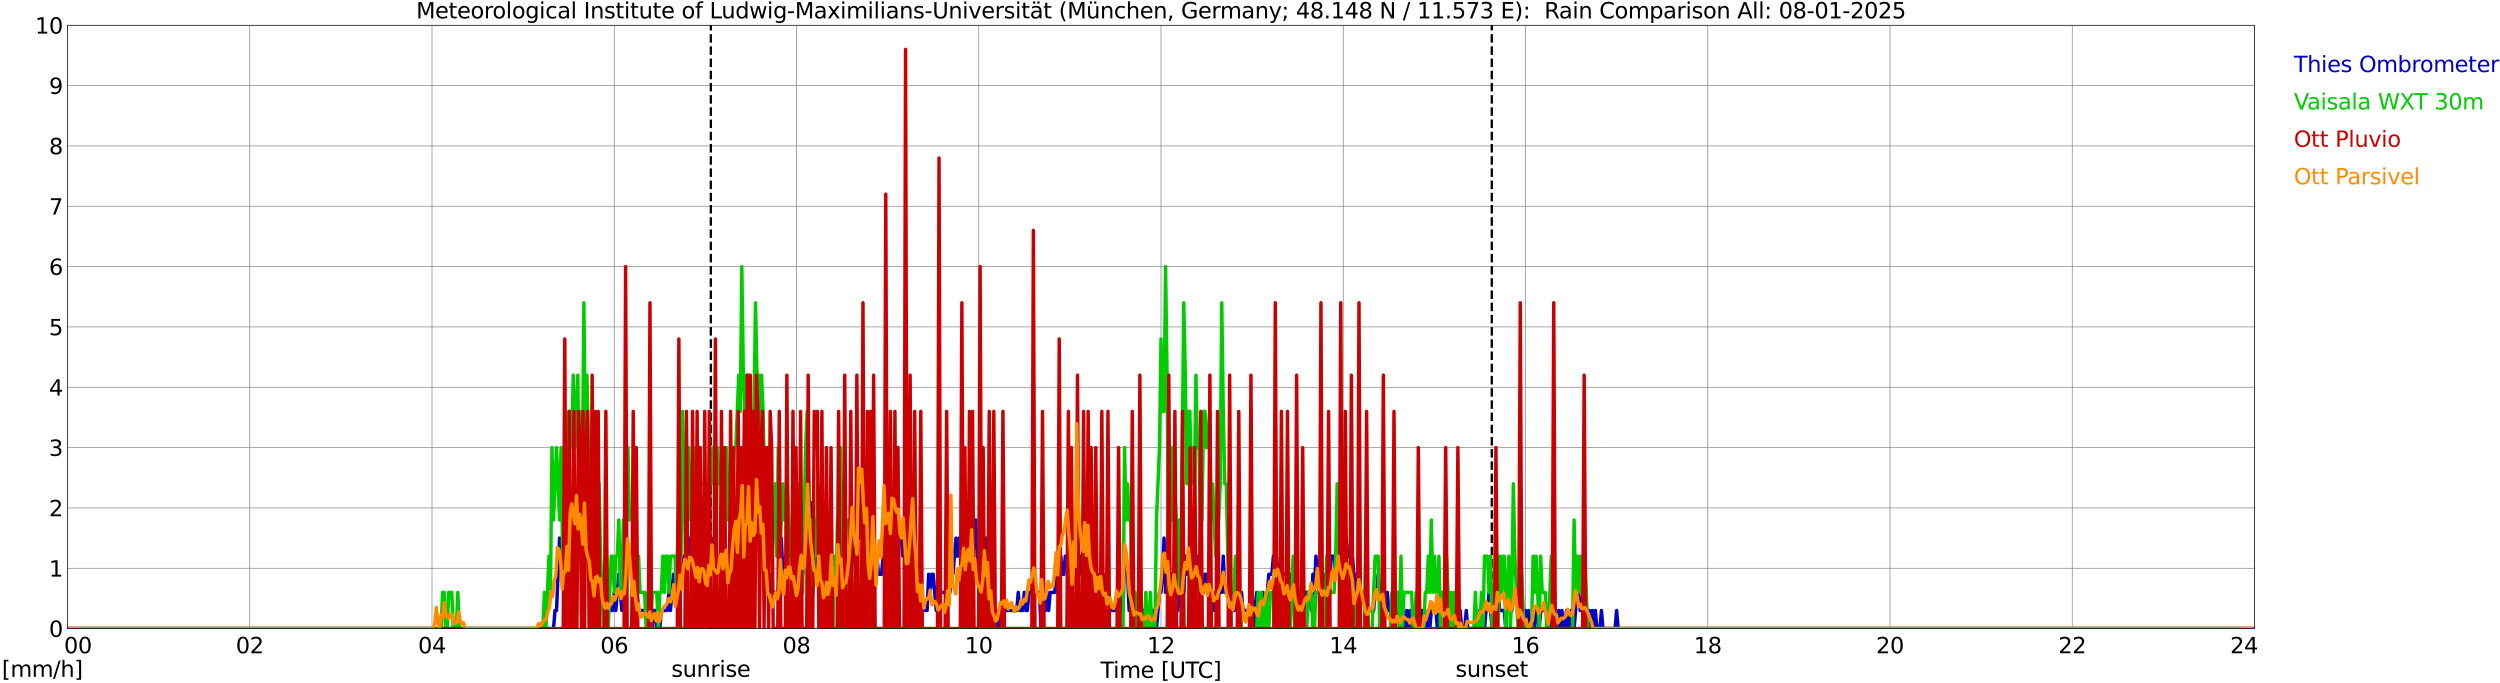<?xml version="1.0" encoding="utf-8" standalone="no"?>
<!DOCTYPE svg PUBLIC "-//W3C//DTD SVG 1.1//EN"
  "http://www.w3.org/Graphics/SVG/1.1/DTD/svg11.dtd">
<svg xmlns:xlink="http://www.w3.org/1999/xlink" width="1085.4pt" height="296.64pt" viewBox="0 0 1085.4 296.64" xmlns="http://www.w3.org/2000/svg" version="1.1">
 <defs>
  <style type="text/css">*{stroke-linejoin: round; stroke-linecap: butt}</style>
 </defs>
 <g id="figure_1">
  <g id="patch_1">
   <path d="M 0 296.64 
L 1085.4 296.64 
L 1085.4 0 
L 0 0 
z
" style="fill: #ffffff"/>
  </g>
  <g id="axes_1">
   <g id="patch_2">
    <path d="M 29.306 272.909 
L 978.814 272.909 
L 978.814 10.976 
L 29.306 10.976 
z
" style="fill: #ffffff"/>
   </g>
   <g id="patch_3">
    <path d="M 979.099 272.909 
L 978.814 272.909 
L 978.814 10.976 
L 979.099 10.976 
z
" clip-path="url(#pa09fa68d65)" style="fill: #d3d3d3; opacity: 0.25; stroke: #d3d3d3; stroke-linejoin: miter"/>
   </g>
   <g id="matplotlib.axis_1">
    <g id="xtick_1">
     <g id="line2d_1">
      <path d="M 29.306 272.909 
L 29.306 10.976 
" clip-path="url(#pa09fa68d65)" style="fill: none; stroke: #808080; stroke-width: 0.3; stroke-linecap: square"/>
     </g>
     <g id="line2d_2"/>
     <g id="text_1">
      <!--    00 -->
      <g transform="translate(18.733 283.627) scale(0.095 -0.095)">
       <defs>
        <path id="DejaVuSans-20" transform="scale(0.016)"/>
        <path id="DejaVuSans-30" d="M 2034 4250 
Q 1547 4250 1301 3770 
Q 1056 3291 1056 2328 
Q 1056 1369 1301 889 
Q 1547 409 2034 409 
Q 2525 409 2770 889 
Q 3016 1369 3016 2328 
Q 3016 3291 2770 3770 
Q 2525 4250 2034 4250 
z
M 2034 4750 
Q 2819 4750 3233 4129 
Q 3647 3509 3647 2328 
Q 3647 1150 3233 529 
Q 2819 -91 2034 -91 
Q 1250 -91 836 529 
Q 422 1150 422 2328 
Q 422 3509 836 4129 
Q 1250 4750 2034 4750 
z
" transform="scale(0.016)"/>
       </defs>
       <use xlink:href="#DejaVuSans-20"/>
       <use xlink:href="#DejaVuSans-20" transform="translate(31.787 0)"/>
       <use xlink:href="#DejaVuSans-20" transform="translate(63.574 0)"/>
       <use xlink:href="#DejaVuSans-30" transform="translate(95.361 0)"/>
       <use xlink:href="#DejaVuSans-30" transform="translate(158.984 0)"/>
      </g>
     </g>
    </g>
    <g id="xtick_2">
     <g id="line2d_3">
      <path d="M 108.431 272.909 
L 108.431 10.976 
" clip-path="url(#pa09fa68d65)" style="fill: none; stroke: #808080; stroke-width: 0.3; stroke-linecap: square"/>
     </g>
     <g id="line2d_4"/>
     <g id="text_2">
      <!-- 02 -->
      <g transform="translate(102.387 283.627) scale(0.095 -0.095)">
       <defs>
        <path id="DejaVuSans-32" d="M 1228 531 
L 3431 531 
L 3431 0 
L 469 0 
L 469 531 
Q 828 903 1448 1529 
Q 2069 2156 2228 2338 
Q 2531 2678 2651 2914 
Q 2772 3150 2772 3378 
Q 2772 3750 2511 3984 
Q 2250 4219 1831 4219 
Q 1534 4219 1204 4116 
Q 875 4013 500 3803 
L 500 4441 
Q 881 4594 1212 4672 
Q 1544 4750 1819 4750 
Q 2544 4750 2975 4387 
Q 3406 4025 3406 3419 
Q 3406 3131 3298 2873 
Q 3191 2616 2906 2266 
Q 2828 2175 2409 1742 
Q 1991 1309 1228 531 
z
" transform="scale(0.016)"/>
       </defs>
       <use xlink:href="#DejaVuSans-30"/>
       <use xlink:href="#DejaVuSans-32" transform="translate(63.623 0)"/>
      </g>
     </g>
    </g>
    <g id="xtick_3">
     <g id="line2d_5">
      <path d="M 187.557 272.909 
L 187.557 10.976 
" clip-path="url(#pa09fa68d65)" style="fill: none; stroke: #808080; stroke-width: 0.3; stroke-linecap: square"/>
     </g>
     <g id="line2d_6"/>
     <g id="text_3">
      <!-- 04 -->
      <g transform="translate(181.513 283.627) scale(0.095 -0.095)">
       <defs>
        <path id="DejaVuSans-34" d="M 2419 4116 
L 825 1625 
L 2419 1625 
L 2419 4116 
z
M 2253 4666 
L 3047 4666 
L 3047 1625 
L 3713 1625 
L 3713 1100 
L 3047 1100 
L 3047 0 
L 2419 0 
L 2419 1100 
L 313 1100 
L 313 1709 
L 2253 4666 
z
" transform="scale(0.016)"/>
       </defs>
       <use xlink:href="#DejaVuSans-30"/>
       <use xlink:href="#DejaVuSans-34" transform="translate(63.623 0)"/>
      </g>
     </g>
    </g>
    <g id="xtick_4">
     <g id="line2d_7">
      <path d="M 266.683 272.909 
L 266.683 10.976 
" clip-path="url(#pa09fa68d65)" style="fill: none; stroke: #808080; stroke-width: 0.3; stroke-linecap: square"/>
     </g>
     <g id="line2d_8"/>
     <g id="text_4">
      <!-- 06 -->
      <g transform="translate(260.638 283.627) scale(0.095 -0.095)">
       <defs>
        <path id="DejaVuSans-36" d="M 2113 2584 
Q 1688 2584 1439 2293 
Q 1191 2003 1191 1497 
Q 1191 994 1439 701 
Q 1688 409 2113 409 
Q 2538 409 2786 701 
Q 3034 994 3034 1497 
Q 3034 2003 2786 2293 
Q 2538 2584 2113 2584 
z
M 3366 4563 
L 3366 3988 
Q 3128 4100 2886 4159 
Q 2644 4219 2406 4219 
Q 1781 4219 1451 3797 
Q 1122 3375 1075 2522 
Q 1259 2794 1537 2939 
Q 1816 3084 2150 3084 
Q 2853 3084 3261 2657 
Q 3669 2231 3669 1497 
Q 3669 778 3244 343 
Q 2819 -91 2113 -91 
Q 1303 -91 875 529 
Q 447 1150 447 2328 
Q 447 3434 972 4092 
Q 1497 4750 2381 4750 
Q 2619 4750 2861 4703 
Q 3103 4656 3366 4563 
z
" transform="scale(0.016)"/>
       </defs>
       <use xlink:href="#DejaVuSans-30"/>
       <use xlink:href="#DejaVuSans-36" transform="translate(63.623 0)"/>
      </g>
     </g>
    </g>
    <g id="xtick_5">
     <g id="line2d_9">
      <path d="M 345.808 272.909 
L 345.808 10.976 
" clip-path="url(#pa09fa68d65)" style="fill: none; stroke: #808080; stroke-width: 0.3; stroke-linecap: square"/>
     </g>
     <g id="line2d_10"/>
     <g id="text_5">
      <!-- 08 -->
      <g transform="translate(339.764 283.627) scale(0.095 -0.095)">
       <defs>
        <path id="DejaVuSans-38" d="M 2034 2216 
Q 1584 2216 1326 1975 
Q 1069 1734 1069 1313 
Q 1069 891 1326 650 
Q 1584 409 2034 409 
Q 2484 409 2743 651 
Q 3003 894 3003 1313 
Q 3003 1734 2745 1975 
Q 2488 2216 2034 2216 
z
M 1403 2484 
Q 997 2584 770 2862 
Q 544 3141 544 3541 
Q 544 4100 942 4425 
Q 1341 4750 2034 4750 
Q 2731 4750 3128 4425 
Q 3525 4100 3525 3541 
Q 3525 3141 3298 2862 
Q 3072 2584 2669 2484 
Q 3125 2378 3379 2068 
Q 3634 1759 3634 1313 
Q 3634 634 3220 271 
Q 2806 -91 2034 -91 
Q 1263 -91 848 271 
Q 434 634 434 1313 
Q 434 1759 690 2068 
Q 947 2378 1403 2484 
z
M 1172 3481 
Q 1172 3119 1398 2916 
Q 1625 2713 2034 2713 
Q 2441 2713 2670 2916 
Q 2900 3119 2900 3481 
Q 2900 3844 2670 4047 
Q 2441 4250 2034 4250 
Q 1625 4250 1398 4047 
Q 1172 3844 1172 3481 
z
" transform="scale(0.016)"/>
       </defs>
       <use xlink:href="#DejaVuSans-30"/>
       <use xlink:href="#DejaVuSans-38" transform="translate(63.623 0)"/>
      </g>
     </g>
    </g>
    <g id="xtick_6">
     <g id="line2d_11">
      <path d="M 424.934 272.909 
L 424.934 10.976 
" clip-path="url(#pa09fa68d65)" style="fill: none; stroke: #808080; stroke-width: 0.3; stroke-linecap: square"/>
     </g>
     <g id="line2d_12"/>
     <g id="text_6">
      <!-- 10 -->
      <g transform="translate(418.89 283.627) scale(0.095 -0.095)">
       <defs>
        <path id="DejaVuSans-31" d="M 794 531 
L 1825 531 
L 1825 4091 
L 703 3866 
L 703 4441 
L 1819 4666 
L 2450 4666 
L 2450 531 
L 3481 531 
L 3481 0 
L 794 0 
L 794 531 
z
" transform="scale(0.016)"/>
       </defs>
       <use xlink:href="#DejaVuSans-31"/>
       <use xlink:href="#DejaVuSans-30" transform="translate(63.623 0)"/>
      </g>
     </g>
    </g>
    <g id="xtick_7">
     <g id="line2d_13">
      <path d="M 504.06 272.909 
L 504.06 10.976 
" clip-path="url(#pa09fa68d65)" style="fill: none; stroke: #808080; stroke-width: 0.3; stroke-linecap: square"/>
     </g>
     <g id="line2d_14"/>
     <g id="text_7">
      <!-- 12 -->
      <g transform="translate(498.015 283.627) scale(0.095 -0.095)">
       <use xlink:href="#DejaVuSans-31"/>
       <use xlink:href="#DejaVuSans-32" transform="translate(63.623 0)"/>
      </g>
     </g>
    </g>
    <g id="xtick_8">
     <g id="line2d_15">
      <path d="M 583.185 272.909 
L 583.185 10.976 
" clip-path="url(#pa09fa68d65)" style="fill: none; stroke: #808080; stroke-width: 0.3; stroke-linecap: square"/>
     </g>
     <g id="line2d_16"/>
     <g id="text_8">
      <!-- 14 -->
      <g transform="translate(577.141 283.627) scale(0.095 -0.095)">
       <use xlink:href="#DejaVuSans-31"/>
       <use xlink:href="#DejaVuSans-34" transform="translate(63.623 0)"/>
      </g>
     </g>
    </g>
    <g id="xtick_9">
     <g id="line2d_17">
      <path d="M 662.311 272.909 
L 662.311 10.976 
" clip-path="url(#pa09fa68d65)" style="fill: none; stroke: #808080; stroke-width: 0.3; stroke-linecap: square"/>
     </g>
     <g id="line2d_18"/>
     <g id="text_9">
      <!-- 16 -->
      <g transform="translate(656.267 283.627) scale(0.095 -0.095)">
       <use xlink:href="#DejaVuSans-31"/>
       <use xlink:href="#DejaVuSans-36" transform="translate(63.623 0)"/>
      </g>
     </g>
    </g>
    <g id="xtick_10">
     <g id="line2d_19">
      <path d="M 741.437 272.909 
L 741.437 10.976 
" clip-path="url(#pa09fa68d65)" style="fill: none; stroke: #808080; stroke-width: 0.3; stroke-linecap: square"/>
     </g>
     <g id="line2d_20"/>
     <g id="text_10">
      <!-- 18 -->
      <g transform="translate(735.392 283.627) scale(0.095 -0.095)">
       <use xlink:href="#DejaVuSans-31"/>
       <use xlink:href="#DejaVuSans-38" transform="translate(63.623 0)"/>
      </g>
     </g>
    </g>
    <g id="xtick_11">
     <g id="line2d_21">
      <path d="M 820.562 272.909 
L 820.562 10.976 
" clip-path="url(#pa09fa68d65)" style="fill: none; stroke: #808080; stroke-width: 0.3; stroke-linecap: square"/>
     </g>
     <g id="line2d_22"/>
     <g id="text_11">
      <!-- 20 -->
      <g transform="translate(814.518 283.627) scale(0.095 -0.095)">
       <use xlink:href="#DejaVuSans-32"/>
       <use xlink:href="#DejaVuSans-30" transform="translate(63.623 0)"/>
      </g>
     </g>
    </g>
    <g id="xtick_12">
     <g id="line2d_23">
      <path d="M 899.688 272.909 
L 899.688 10.976 
" clip-path="url(#pa09fa68d65)" style="fill: none; stroke: #808080; stroke-width: 0.3; stroke-linecap: square"/>
     </g>
     <g id="line2d_24"/>
     <g id="text_12">
      <!-- 22 -->
      <g transform="translate(893.644 283.627) scale(0.095 -0.095)">
       <use xlink:href="#DejaVuSans-32"/>
       <use xlink:href="#DejaVuSans-32" transform="translate(63.623 0)"/>
      </g>
     </g>
    </g>
    <g id="xtick_13">
     <g id="line2d_25">
      <path d="M 978.814 272.909 
L 978.814 10.976 
" clip-path="url(#pa09fa68d65)" style="fill: none; stroke: #808080; stroke-width: 0.3; stroke-linecap: square"/>
     </g>
     <g id="line2d_26"/>
     <g id="text_13">
      <!-- 24    -->
      <g transform="translate(968.241 283.627) scale(0.095 -0.095)">
       <use xlink:href="#DejaVuSans-32"/>
       <use xlink:href="#DejaVuSans-34" transform="translate(63.623 0)"/>
       <use xlink:href="#DejaVuSans-20" transform="translate(127.246 0)"/>
       <use xlink:href="#DejaVuSans-20" transform="translate(159.033 0)"/>
       <use xlink:href="#DejaVuSans-20" transform="translate(190.82 0)"/>
      </g>
     </g>
    </g>
    <g id="text_14">
     <!-- Time [UTC] -->
     <g transform="translate(477.806 294.322) scale(0.095 -0.095)">
      <defs>
       <path id="DejaVuSans-54" d="M -19 4666 
L 3928 4666 
L 3928 4134 
L 2272 4134 
L 2272 0 
L 1638 0 
L 1638 4134 
L -19 4134 
L -19 4666 
z
" transform="scale(0.016)"/>
       <path id="DejaVuSans-69" d="M 603 3500 
L 1178 3500 
L 1178 0 
L 603 0 
L 603 3500 
z
M 603 4863 
L 1178 4863 
L 1178 4134 
L 603 4134 
L 603 4863 
z
" transform="scale(0.016)"/>
       <path id="DejaVuSans-6d" d="M 3328 2828 
Q 3544 3216 3844 3400 
Q 4144 3584 4550 3584 
Q 5097 3584 5394 3201 
Q 5691 2819 5691 2113 
L 5691 0 
L 5113 0 
L 5113 2094 
Q 5113 2597 4934 2840 
Q 4756 3084 4391 3084 
Q 3944 3084 3684 2787 
Q 3425 2491 3425 1978 
L 3425 0 
L 2847 0 
L 2847 2094 
Q 2847 2600 2669 2842 
Q 2491 3084 2119 3084 
Q 1678 3084 1418 2786 
Q 1159 2488 1159 1978 
L 1159 0 
L 581 0 
L 581 3500 
L 1159 3500 
L 1159 2956 
Q 1356 3278 1631 3431 
Q 1906 3584 2284 3584 
Q 2666 3584 2933 3390 
Q 3200 3197 3328 2828 
z
" transform="scale(0.016)"/>
       <path id="DejaVuSans-65" d="M 3597 1894 
L 3597 1613 
L 953 1613 
Q 991 1019 1311 708 
Q 1631 397 2203 397 
Q 2534 397 2845 478 
Q 3156 559 3463 722 
L 3463 178 
Q 3153 47 2828 -22 
Q 2503 -91 2169 -91 
Q 1331 -91 842 396 
Q 353 884 353 1716 
Q 353 2575 817 3079 
Q 1281 3584 2069 3584 
Q 2775 3584 3186 3129 
Q 3597 2675 3597 1894 
z
M 3022 2063 
Q 3016 2534 2758 2815 
Q 2500 3097 2075 3097 
Q 1594 3097 1305 2825 
Q 1016 2553 972 2059 
L 3022 2063 
z
" transform="scale(0.016)"/>
       <path id="DejaVuSans-5b" d="M 550 4863 
L 1875 4863 
L 1875 4416 
L 1125 4416 
L 1125 -397 
L 1875 -397 
L 1875 -844 
L 550 -844 
L 550 4863 
z
" transform="scale(0.016)"/>
       <path id="DejaVuSans-55" d="M 556 4666 
L 1191 4666 
L 1191 1831 
Q 1191 1081 1462 751 
Q 1734 422 2344 422 
Q 2950 422 3222 751 
Q 3494 1081 3494 1831 
L 3494 4666 
L 4128 4666 
L 4128 1753 
Q 4128 841 3676 375 
Q 3225 -91 2344 -91 
Q 1459 -91 1007 375 
Q 556 841 556 1753 
L 556 4666 
z
" transform="scale(0.016)"/>
       <path id="DejaVuSans-43" d="M 4122 4306 
L 4122 3641 
Q 3803 3938 3442 4084 
Q 3081 4231 2675 4231 
Q 1875 4231 1450 3742 
Q 1025 3253 1025 2328 
Q 1025 1406 1450 917 
Q 1875 428 2675 428 
Q 3081 428 3442 575 
Q 3803 722 4122 1019 
L 4122 359 
Q 3791 134 3420 21 
Q 3050 -91 2638 -91 
Q 1578 -91 968 557 
Q 359 1206 359 2328 
Q 359 3453 968 4101 
Q 1578 4750 2638 4750 
Q 3056 4750 3426 4639 
Q 3797 4528 4122 4306 
z
" transform="scale(0.016)"/>
       <path id="DejaVuSans-5d" d="M 1947 4863 
L 1947 -844 
L 622 -844 
L 622 -397 
L 1369 -397 
L 1369 4416 
L 622 4416 
L 622 4863 
L 1947 4863 
z
" transform="scale(0.016)"/>
      </defs>
      <use xlink:href="#DejaVuSans-54"/>
      <use xlink:href="#DejaVuSans-69" transform="translate(57.959 0)"/>
      <use xlink:href="#DejaVuSans-6d" transform="translate(85.742 0)"/>
      <use xlink:href="#DejaVuSans-65" transform="translate(183.154 0)"/>
      <use xlink:href="#DejaVuSans-20" transform="translate(244.678 0)"/>
      <use xlink:href="#DejaVuSans-5b" transform="translate(276.465 0)"/>
      <use xlink:href="#DejaVuSans-55" transform="translate(315.479 0)"/>
      <use xlink:href="#DejaVuSans-54" transform="translate(388.672 0)"/>
      <use xlink:href="#DejaVuSans-43" transform="translate(443.881 0)"/>
      <use xlink:href="#DejaVuSans-5d" transform="translate(513.705 0)"/>
     </g>
    </g>
   </g>
   <g id="matplotlib.axis_2">
    <g id="ytick_1">
     <g id="line2d_27">
      <path d="M 29.306 272.909 
L 978.814 272.909 
" clip-path="url(#pa09fa68d65)" style="fill: none; stroke: #808080; stroke-width: 0.3; stroke-linecap: square"/>
     </g>
     <g id="line2d_28"/>
     <g id="text_15">
      <!-- 0 -->
      <g transform="translate(21.261 276.518) scale(0.095 -0.095)">
       <use xlink:href="#DejaVuSans-30"/>
      </g>
     </g>
    </g>
    <g id="ytick_2">
     <g id="line2d_29">
      <path d="M 29.306 246.715 
L 978.814 246.715 
" clip-path="url(#pa09fa68d65)" style="fill: none; stroke: #808080; stroke-width: 0.3; stroke-linecap: square"/>
     </g>
     <g id="line2d_30"/>
     <g id="text_16">
      <!-- 1 -->
      <g transform="translate(21.261 250.325) scale(0.095 -0.095)">
       <use xlink:href="#DejaVuSans-31"/>
      </g>
     </g>
    </g>
    <g id="ytick_3">
     <g id="line2d_31">
      <path d="M 29.306 220.522 
L 978.814 220.522 
" clip-path="url(#pa09fa68d65)" style="fill: none; stroke: #808080; stroke-width: 0.3; stroke-linecap: square"/>
     </g>
     <g id="line2d_32"/>
     <g id="text_17">
      <!-- 2 -->
      <g transform="translate(21.261 224.131) scale(0.095 -0.095)">
       <use xlink:href="#DejaVuSans-32"/>
      </g>
     </g>
    </g>
    <g id="ytick_4">
     <g id="line2d_33">
      <path d="M 29.306 194.329 
L 978.814 194.329 
" clip-path="url(#pa09fa68d65)" style="fill: none; stroke: #808080; stroke-width: 0.3; stroke-linecap: square"/>
     </g>
     <g id="line2d_34"/>
     <g id="text_18">
      <!-- 3 -->
      <g transform="translate(21.261 197.938) scale(0.095 -0.095)">
       <defs>
        <path id="DejaVuSans-33" d="M 2597 2516 
Q 3050 2419 3304 2112 
Q 3559 1806 3559 1356 
Q 3559 666 3084 287 
Q 2609 -91 1734 -91 
Q 1441 -91 1130 -33 
Q 819 25 488 141 
L 488 750 
Q 750 597 1062 519 
Q 1375 441 1716 441 
Q 2309 441 2620 675 
Q 2931 909 2931 1356 
Q 2931 1769 2642 2001 
Q 2353 2234 1838 2234 
L 1294 2234 
L 1294 2753 
L 1863 2753 
Q 2328 2753 2575 2939 
Q 2822 3125 2822 3475 
Q 2822 3834 2567 4026 
Q 2313 4219 1838 4219 
Q 1578 4219 1281 4162 
Q 984 4106 628 3988 
L 628 4550 
Q 988 4650 1302 4700 
Q 1616 4750 1894 4750 
Q 2613 4750 3031 4423 
Q 3450 4097 3450 3541 
Q 3450 3153 3228 2886 
Q 3006 2619 2597 2516 
z
" transform="scale(0.016)"/>
       </defs>
       <use xlink:href="#DejaVuSans-33"/>
      </g>
     </g>
    </g>
    <g id="ytick_5">
     <g id="line2d_35">
      <path d="M 29.306 168.136 
L 978.814 168.136 
" clip-path="url(#pa09fa68d65)" style="fill: none; stroke: #808080; stroke-width: 0.3; stroke-linecap: square"/>
     </g>
     <g id="line2d_36"/>
     <g id="text_19">
      <!-- 4 -->
      <g transform="translate(21.261 171.745) scale(0.095 -0.095)">
       <use xlink:href="#DejaVuSans-34"/>
      </g>
     </g>
    </g>
    <g id="ytick_6">
     <g id="line2d_37">
      <path d="M 29.306 141.942 
L 978.814 141.942 
" clip-path="url(#pa09fa68d65)" style="fill: none; stroke: #808080; stroke-width: 0.3; stroke-linecap: square"/>
     </g>
     <g id="line2d_38"/>
     <g id="text_20">
      <!-- 5 -->
      <g transform="translate(21.261 145.551) scale(0.095 -0.095)">
       <defs>
        <path id="DejaVuSans-35" d="M 691 4666 
L 3169 4666 
L 3169 4134 
L 1269 4134 
L 1269 2991 
Q 1406 3038 1543 3061 
Q 1681 3084 1819 3084 
Q 2600 3084 3056 2656 
Q 3513 2228 3513 1497 
Q 3513 744 3044 326 
Q 2575 -91 1722 -91 
Q 1428 -91 1123 -41 
Q 819 9 494 109 
L 494 744 
Q 775 591 1075 516 
Q 1375 441 1709 441 
Q 2250 441 2565 725 
Q 2881 1009 2881 1497 
Q 2881 1984 2565 2268 
Q 2250 2553 1709 2553 
Q 1456 2553 1204 2497 
Q 953 2441 691 2322 
L 691 4666 
z
" transform="scale(0.016)"/>
       </defs>
       <use xlink:href="#DejaVuSans-35"/>
      </g>
     </g>
    </g>
    <g id="ytick_7">
     <g id="line2d_39">
      <path d="M 29.306 115.749 
L 978.814 115.749 
" clip-path="url(#pa09fa68d65)" style="fill: none; stroke: #808080; stroke-width: 0.3; stroke-linecap: square"/>
     </g>
     <g id="line2d_40"/>
     <g id="text_21">
      <!-- 6 -->
      <g transform="translate(21.261 119.358) scale(0.095 -0.095)">
       <use xlink:href="#DejaVuSans-36"/>
      </g>
     </g>
    </g>
    <g id="ytick_8">
     <g id="line2d_41">
      <path d="M 29.306 89.556 
L 978.814 89.556 
" clip-path="url(#pa09fa68d65)" style="fill: none; stroke: #808080; stroke-width: 0.3; stroke-linecap: square"/>
     </g>
     <g id="line2d_42"/>
     <g id="text_22">
      <!-- 7 -->
      <g transform="translate(21.261 93.165) scale(0.095 -0.095)">
       <defs>
        <path id="DejaVuSans-37" d="M 525 4666 
L 3525 4666 
L 3525 4397 
L 1831 0 
L 1172 0 
L 2766 4134 
L 525 4134 
L 525 4666 
z
" transform="scale(0.016)"/>
       </defs>
       <use xlink:href="#DejaVuSans-37"/>
      </g>
     </g>
    </g>
    <g id="ytick_9">
     <g id="line2d_43">
      <path d="M 29.306 63.362 
L 978.814 63.362 
" clip-path="url(#pa09fa68d65)" style="fill: none; stroke: #808080; stroke-width: 0.3; stroke-linecap: square"/>
     </g>
     <g id="line2d_44"/>
     <g id="text_23">
      <!-- 8 -->
      <g transform="translate(21.261 66.972) scale(0.095 -0.095)">
       <use xlink:href="#DejaVuSans-38"/>
      </g>
     </g>
    </g>
    <g id="ytick_10">
     <g id="line2d_45">
      <path d="M 29.306 37.169 
L 978.814 37.169 
" clip-path="url(#pa09fa68d65)" style="fill: none; stroke: #808080; stroke-width: 0.3; stroke-linecap: square"/>
     </g>
     <g id="line2d_46"/>
     <g id="text_24">
      <!-- 9 -->
      <g transform="translate(21.261 40.778) scale(0.095 -0.095)">
       <defs>
        <path id="DejaVuSans-39" d="M 703 97 
L 703 672 
Q 941 559 1184 500 
Q 1428 441 1663 441 
Q 2288 441 2617 861 
Q 2947 1281 2994 2138 
Q 2813 1869 2534 1725 
Q 2256 1581 1919 1581 
Q 1219 1581 811 2004 
Q 403 2428 403 3163 
Q 403 3881 828 4315 
Q 1253 4750 1959 4750 
Q 2769 4750 3195 4129 
Q 3622 3509 3622 2328 
Q 3622 1225 3098 567 
Q 2575 -91 1691 -91 
Q 1453 -91 1209 -44 
Q 966 3 703 97 
z
M 1959 2075 
Q 2384 2075 2632 2365 
Q 2881 2656 2881 3163 
Q 2881 3666 2632 3958 
Q 2384 4250 1959 4250 
Q 1534 4250 1286 3958 
Q 1038 3666 1038 3163 
Q 1038 2656 1286 2365 
Q 1534 2075 1959 2075 
z
" transform="scale(0.016)"/>
       </defs>
       <use xlink:href="#DejaVuSans-39"/>
      </g>
     </g>
    </g>
    <g id="ytick_11">
     <g id="line2d_47">
      <path d="M 29.306 10.976 
L 978.814 10.976 
" clip-path="url(#pa09fa68d65)" style="fill: none; stroke: #808080; stroke-width: 0.3; stroke-linecap: square"/>
     </g>
     <g id="line2d_48"/>
     <g id="text_25">
      <!-- 10 -->
      <g transform="translate(15.217 14.585) scale(0.095 -0.095)">
       <use xlink:href="#DejaVuSans-31"/>
       <use xlink:href="#DejaVuSans-30" transform="translate(63.623 0)"/>
      </g>
     </g>
    </g>
   </g>
   <g id="line2d_49">
    <path d="M 308.619 272.909 
L 308.619 10.976 
" clip-path="url(#pa09fa68d65)" style="fill: none; stroke-dasharray: 3.7,1.6; stroke-dashoffset: 0; stroke: #000000"/>
   </g>
   <g id="line2d_50">
    <path d="M 647.673 272.909 
L 647.673 10.976 
" clip-path="url(#pa09fa68d65)" style="fill: none; stroke-dasharray: 3.7,1.6; stroke-dashoffset: 0; stroke: #000000"/>
   </g>
   <g id="line2d_51">
    <path d="M 29.306 272.909 
L 240.308 272.909 
L 240.967 265.051 
L 241.626 265.051 
L 242.945 233.619 
L 243.604 241.477 
L 244.264 241.477 
L 244.923 249.335 
L 245.583 241.477 
L 246.242 241.477 
L 246.901 249.335 
L 247.561 225.761 
L 248.22 217.903 
L 248.88 217.903 
L 249.539 225.761 
L 250.198 217.903 
L 250.858 225.761 
L 251.517 210.045 
L 252.176 233.619 
L 252.836 233.619 
L 253.495 241.477 
L 254.155 217.903 
L 255.473 233.619 
L 256.133 233.619 
L 256.792 249.335 
L 257.451 257.193 
L 258.77 257.193 
L 260.089 241.477 
L 260.748 257.193 
L 262.067 257.193 
L 262.726 265.051 
L 263.386 265.051 
L 264.045 257.193 
L 264.705 265.051 
L 266.023 265.051 
L 266.683 257.193 
L 267.342 265.051 
L 268.661 249.335 
L 269.98 265.051 
L 271.958 241.477 
L 273.936 241.477 
L 274.595 257.193 
L 275.255 249.335 
L 275.914 249.335 
L 277.233 265.051 
L 281.189 265.051 
L 281.849 272.909 
L 282.508 265.051 
L 283.167 272.909 
L 283.827 265.051 
L 284.486 265.051 
L 285.145 272.909 
L 285.805 265.051 
L 286.464 272.909 
L 287.124 265.051 
L 289.761 265.051 
L 290.42 257.193 
L 291.08 265.051 
L 292.399 249.335 
L 293.058 257.193 
L 295.036 257.193 
L 295.696 249.335 
L 296.355 249.335 
L 297.014 241.477 
L 298.992 241.477 
L 299.652 233.619 
L 300.311 241.477 
L 300.971 233.619 
L 301.63 233.619 
L 302.949 249.335 
L 303.608 241.477 
L 304.267 241.477 
L 304.927 233.619 
L 305.586 241.477 
L 306.246 241.477 
L 306.905 249.335 
L 308.224 249.335 
L 308.883 233.619 
L 310.202 249.335 
L 310.861 249.335 
L 311.521 241.477 
L 312.839 241.477 
L 313.499 233.619 
L 314.158 241.477 
L 316.796 241.477 
L 317.455 233.619 
L 318.774 233.619 
L 319.433 225.761 
L 320.752 225.761 
L 321.411 217.903 
L 322.071 225.761 
L 322.73 210.045 
L 324.049 225.761 
L 324.708 194.329 
L 325.368 210.045 
L 326.027 217.903 
L 327.346 217.903 
L 328.665 202.187 
L 329.324 202.187 
L 329.983 210.045 
L 330.643 225.761 
L 331.302 233.619 
L 331.961 225.761 
L 332.621 233.619 
L 333.28 249.335 
L 333.94 249.335 
L 334.599 257.193 
L 337.896 257.193 
L 338.555 241.477 
L 339.215 233.619 
L 339.874 249.335 
L 340.533 249.335 
L 341.193 241.477 
L 343.83 241.477 
L 345.149 257.193 
L 346.468 257.193 
L 347.127 241.477 
L 347.787 249.335 
L 348.446 249.335 
L 349.765 233.619 
L 350.424 217.903 
L 351.743 217.903 
L 352.402 241.477 
L 353.062 249.335 
L 353.721 233.619 
L 355.04 249.335 
L 356.359 249.335 
L 357.018 257.193 
L 357.677 257.193 
L 358.337 249.335 
L 358.996 257.193 
L 360.315 257.193 
L 360.974 241.477 
L 361.634 249.335 
L 364.271 249.335 
L 364.93 241.477 
L 365.59 249.335 
L 366.249 241.477 
L 366.909 257.193 
L 367.568 249.335 
L 368.227 249.335 
L 368.887 241.477 
L 369.546 249.335 
L 370.206 241.477 
L 370.865 241.477 
L 372.184 225.761 
L 372.843 233.619 
L 373.502 210.045 
L 374.162 225.761 
L 374.821 217.903 
L 375.481 249.335 
L 376.14 249.335 
L 376.799 241.477 
L 377.459 249.335 
L 378.118 241.477 
L 378.777 241.477 
L 379.437 249.335 
L 380.096 249.335 
L 380.756 241.477 
L 381.415 249.335 
L 382.734 249.335 
L 383.393 241.477 
L 386.69 241.477 
L 387.349 225.761 
L 388.668 225.761 
L 389.328 217.903 
L 390.646 233.619 
L 391.306 233.619 
L 391.965 241.477 
L 392.624 241.477 
L 393.284 233.619 
L 393.943 249.335 
L 394.603 249.335 
L 395.262 241.477 
L 395.921 241.477 
L 396.581 249.335 
L 397.899 249.335 
L 398.559 257.193 
L 399.878 257.193 
L 400.537 265.051 
L 402.515 265.051 
L 403.175 249.335 
L 403.834 257.193 
L 404.493 249.335 
L 405.153 249.335 
L 406.471 265.051 
L 407.131 257.193 
L 410.428 257.193 
L 411.087 265.051 
L 411.746 257.193 
L 412.406 257.193 
L 413.065 249.335 
L 413.725 249.335 
L 415.043 233.619 
L 415.703 241.477 
L 416.362 233.619 
L 417.022 241.477 
L 418.34 241.477 
L 419 233.619 
L 419.659 233.619 
L 420.978 249.335 
L 421.637 233.619 
L 422.297 241.477 
L 423.615 225.761 
L 424.275 241.477 
L 424.934 249.335 
L 426.253 249.335 
L 426.912 233.619 
L 427.572 241.477 
L 428.231 233.619 
L 429.55 249.335 
L 430.209 265.051 
L 430.869 257.193 
L 431.528 265.051 
L 432.847 265.051 
L 433.506 272.909 
L 434.165 265.051 
L 434.825 265.051 
L 435.484 257.193 
L 436.144 265.051 
L 441.419 265.051 
L 442.078 257.193 
L 442.737 265.051 
L 444.056 265.051 
L 444.716 257.193 
L 445.375 265.051 
L 446.034 265.051 
L 446.694 257.193 
L 448.012 257.193 
L 448.672 249.335 
L 449.331 257.193 
L 451.309 257.193 
L 451.969 272.909 
L 453.287 257.193 
L 453.947 265.051 
L 454.606 257.193 
L 455.266 265.051 
L 455.925 257.193 
L 457.903 257.193 
L 458.563 249.335 
L 459.222 257.193 
L 459.881 257.193 
L 460.541 241.477 
L 461.2 249.335 
L 461.859 249.335 
L 462.519 241.477 
L 463.178 241.477 
L 463.838 249.335 
L 464.497 241.477 
L 465.156 249.335 
L 465.816 241.477 
L 467.794 241.477 
L 468.453 249.335 
L 469.113 241.477 
L 469.772 249.335 
L 470.431 241.477 
L 471.75 241.477 
L 472.409 249.335 
L 473.069 241.477 
L 473.728 249.335 
L 474.388 249.335 
L 475.047 257.193 
L 475.706 249.335 
L 476.366 249.335 
L 477.025 257.193 
L 477.685 257.193 
L 478.344 249.335 
L 479.003 249.335 
L 479.663 265.051 
L 480.322 257.193 
L 480.981 265.051 
L 484.278 265.051 
L 484.938 257.193 
L 485.597 265.051 
L 486.256 265.051 
L 486.916 257.193 
L 487.575 265.051 
L 488.235 241.477 
L 488.894 241.477 
L 489.553 249.335 
L 490.213 265.051 
L 490.872 249.335 
L 491.532 265.051 
L 496.807 265.051 
L 497.466 272.909 
L 498.125 265.051 
L 498.785 265.051 
L 499.444 272.909 
L 500.103 265.051 
L 501.422 265.051 
L 502.082 272.909 
L 503.4 257.193 
L 504.06 257.193 
L 504.719 249.335 
L 505.379 233.619 
L 506.038 257.193 
L 506.697 249.335 
L 507.357 249.335 
L 508.016 257.193 
L 508.675 249.335 
L 509.335 257.193 
L 509.994 249.335 
L 510.654 249.335 
L 511.313 265.051 
L 512.632 249.335 
L 513.291 257.193 
L 513.95 257.193 
L 514.61 241.477 
L 515.269 249.335 
L 515.929 241.477 
L 516.588 241.477 
L 517.247 249.335 
L 518.566 249.335 
L 519.226 257.193 
L 519.885 241.477 
L 520.544 249.335 
L 521.204 249.335 
L 521.863 257.193 
L 522.522 257.193 
L 523.182 249.335 
L 523.841 249.335 
L 524.501 257.193 
L 525.16 249.335 
L 525.819 257.193 
L 526.479 257.193 
L 527.138 265.051 
L 527.797 257.193 
L 528.457 265.051 
L 529.116 257.193 
L 530.435 257.193 
L 531.094 241.477 
L 531.754 257.193 
L 533.732 257.193 
L 534.391 265.051 
L 535.71 265.051 
L 536.369 257.193 
L 537.029 265.051 
L 537.688 257.193 
L 539.007 257.193 
L 539.666 265.051 
L 542.304 265.051 
L 542.963 272.909 
L 543.623 257.193 
L 544.282 272.909 
L 545.601 257.193 
L 546.26 265.051 
L 547.579 265.051 
L 548.238 257.193 
L 548.898 265.051 
L 549.557 265.051 
L 550.876 249.335 
L 552.195 249.335 
L 552.854 241.477 
L 553.513 249.335 
L 554.173 241.477 
L 554.832 249.335 
L 558.788 249.335 
L 559.448 257.193 
L 560.107 257.193 
L 560.766 249.335 
L 561.426 249.335 
L 562.085 257.193 
L 564.063 257.193 
L 564.723 265.051 
L 565.382 257.193 
L 566.042 265.051 
L 566.701 257.193 
L 568.679 257.193 
L 569.338 265.051 
L 569.998 249.335 
L 570.657 257.193 
L 571.317 241.477 
L 572.635 257.193 
L 573.295 249.335 
L 574.613 249.335 
L 575.273 257.193 
L 575.932 257.193 
L 576.592 249.335 
L 577.251 257.193 
L 577.91 241.477 
L 579.229 241.477 
L 579.889 249.335 
L 580.548 241.477 
L 582.526 241.477 
L 583.185 249.335 
L 584.504 233.619 
L 585.164 241.477 
L 587.142 241.477 
L 588.46 257.193 
L 589.12 249.335 
L 589.779 249.335 
L 590.439 257.193 
L 592.417 257.193 
L 593.076 265.051 
L 596.373 265.051 
L 597.032 257.193 
L 597.692 257.193 
L 598.351 249.335 
L 599.011 257.193 
L 600.329 257.193 
L 600.989 265.051 
L 601.648 265.051 
L 602.307 257.193 
L 602.967 265.051 
L 603.626 265.051 
L 604.286 272.909 
L 604.945 265.051 
L 605.604 272.909 
L 606.264 265.051 
L 607.582 265.051 
L 608.242 272.909 
L 608.901 265.051 
L 609.561 265.051 
L 610.22 272.909 
L 610.879 265.051 
L 611.539 272.909 
L 612.198 265.051 
L 612.858 272.909 
L 613.517 265.051 
L 614.176 265.051 
L 614.836 272.909 
L 615.495 265.051 
L 616.154 272.909 
L 616.814 272.909 
L 617.473 265.051 
L 618.133 272.909 
L 619.451 272.909 
L 620.111 265.051 
L 620.77 272.909 
L 621.429 265.051 
L 623.408 265.051 
L 624.067 272.909 
L 624.726 265.051 
L 626.705 265.051 
L 627.364 257.193 
L 628.023 265.051 
L 630.001 265.051 
L 630.661 272.909 
L 631.32 272.909 
L 631.98 265.051 
L 632.639 272.909 
L 633.298 272.909 
L 633.958 265.051 
L 634.617 272.909 
L 635.936 272.909 
L 636.595 265.051 
L 637.255 272.909 
L 641.87 272.909 
L 642.53 265.051 
L 643.189 272.909 
L 644.508 272.909 
L 645.167 265.051 
L 645.827 265.051 
L 646.486 257.193 
L 647.805 272.909 
L 648.464 265.051 
L 649.783 265.051 
L 650.442 257.193 
L 651.102 265.051 
L 653.08 265.051 
L 653.739 272.909 
L 654.399 257.193 
L 655.058 265.051 
L 656.377 265.051 
L 657.036 257.193 
L 658.355 257.193 
L 659.674 272.909 
L 660.333 265.051 
L 660.992 265.051 
L 661.652 272.909 
L 662.311 265.051 
L 662.97 272.909 
L 663.63 265.051 
L 664.289 272.909 
L 664.949 272.909 
L 665.608 265.051 
L 666.267 272.909 
L 666.927 265.051 
L 667.586 265.051 
L 668.246 272.909 
L 668.905 265.051 
L 671.542 265.051 
L 672.202 272.909 
L 672.861 265.051 
L 673.521 272.909 
L 674.18 265.051 
L 675.499 265.051 
L 676.158 272.909 
L 676.817 265.051 
L 677.477 272.909 
L 678.136 265.051 
L 678.796 272.909 
L 679.455 272.909 
L 680.114 265.051 
L 680.774 272.909 
L 681.433 272.909 
L 682.092 265.051 
L 682.752 265.051 
L 683.411 272.909 
L 684.73 257.193 
L 685.389 257.193 
L 686.049 265.051 
L 686.708 265.051 
L 687.368 257.193 
L 688.027 265.051 
L 690.005 265.051 
L 690.664 272.909 
L 691.324 265.051 
L 691.983 272.909 
L 692.643 265.051 
L 693.302 272.909 
L 694.621 272.909 
L 695.28 265.051 
L 695.939 272.909 
L 701.215 272.909 
L 701.874 265.051 
L 702.533 272.909 
L 978.154 272.909 
L 978.154 272.909 
" clip-path="url(#pa09fa68d65)" style="fill: none; stroke: #0000cc; stroke-width: 1.5; stroke-linecap: square"/>
   </g>
   <g id="line2d_52">
    <path d="M 29.306 272.909 
L 191.513 272.909 
L 192.173 257.193 
L 192.832 257.193 
L 193.492 272.909 
L 194.151 272.909 
L 194.81 257.193 
L 196.129 257.193 
L 196.788 272.909 
L 198.107 272.909 
L 198.767 257.193 
L 199.426 272.909 
L 235.692 272.909 
L 236.351 257.193 
L 237.011 272.909 
L 238.329 241.477 
L 238.989 257.193 
L 239.648 194.329 
L 240.308 225.761 
L 241.626 194.329 
L 242.945 225.761 
L 243.604 194.329 
L 244.264 241.477 
L 244.923 194.329 
L 245.583 210.045 
L 246.901 178.613 
L 247.561 178.613 
L 248.22 194.329 
L 248.88 162.897 
L 249.539 194.329 
L 250.858 162.897 
L 251.517 225.761 
L 252.176 178.613 
L 252.836 210.045 
L 253.495 131.465 
L 254.155 194.329 
L 254.814 162.897 
L 256.133 225.761 
L 256.792 225.761 
L 257.451 241.477 
L 258.77 210.045 
L 259.43 225.761 
L 260.089 210.045 
L 260.748 241.477 
L 262.067 272.909 
L 263.386 241.477 
L 264.045 272.909 
L 265.364 241.477 
L 266.023 241.477 
L 266.683 257.193 
L 267.342 241.477 
L 268.002 241.477 
L 268.661 225.761 
L 269.32 257.193 
L 269.98 257.193 
L 270.639 225.761 
L 271.298 225.761 
L 272.617 194.329 
L 273.277 225.761 
L 274.595 225.761 
L 275.255 210.045 
L 275.914 257.193 
L 276.573 257.193 
L 277.233 241.477 
L 277.892 257.193 
L 279.87 257.193 
L 280.53 272.909 
L 281.189 257.193 
L 281.849 257.193 
L 282.508 272.909 
L 283.167 257.193 
L 285.145 257.193 
L 285.805 272.909 
L 286.464 257.193 
L 287.124 257.193 
L 287.783 241.477 
L 288.442 257.193 
L 289.102 241.477 
L 289.761 241.477 
L 290.42 257.193 
L 291.08 241.477 
L 293.058 241.477 
L 293.717 257.193 
L 294.377 225.761 
L 295.036 225.761 
L 295.696 241.477 
L 296.355 178.613 
L 297.674 241.477 
L 298.333 210.045 
L 298.992 194.329 
L 299.652 225.761 
L 300.971 194.329 
L 301.63 210.045 
L 302.289 194.329 
L 302.949 210.045 
L 303.608 194.329 
L 304.267 210.045 
L 306.905 210.045 
L 307.564 225.761 
L 308.224 210.045 
L 308.883 210.045 
L 309.543 194.329 
L 310.202 210.045 
L 310.861 241.477 
L 311.521 194.329 
L 312.18 210.045 
L 313.499 210.045 
L 314.158 225.761 
L 314.818 194.329 
L 315.477 194.329 
L 316.136 225.761 
L 316.796 225.761 
L 317.455 194.329 
L 318.114 210.045 
L 318.774 194.329 
L 319.433 194.329 
L 320.752 162.897 
L 321.411 178.613 
L 322.071 115.749 
L 322.73 162.897 
L 323.39 178.613 
L 324.049 162.897 
L 325.368 162.897 
L 326.027 194.329 
L 326.686 194.329 
L 327.346 178.613 
L 328.005 131.465 
L 328.665 162.897 
L 329.324 162.897 
L 329.983 210.045 
L 330.643 162.897 
L 331.302 178.613 
L 331.961 210.045 
L 333.28 241.477 
L 333.94 225.761 
L 334.599 241.477 
L 335.258 241.477 
L 336.577 210.045 
L 337.236 241.477 
L 337.896 194.329 
L 338.555 241.477 
L 339.874 210.045 
L 340.533 225.761 
L 341.193 225.761 
L 341.852 210.045 
L 343.171 241.477 
L 344.49 241.477 
L 345.149 257.193 
L 345.808 241.477 
L 346.468 257.193 
L 347.127 210.045 
L 347.787 225.761 
L 348.446 257.193 
L 349.765 194.329 
L 350.424 178.613 
L 351.743 241.477 
L 352.402 225.761 
L 353.062 257.193 
L 353.721 225.761 
L 354.38 241.477 
L 355.04 210.045 
L 355.699 257.193 
L 356.359 241.477 
L 357.018 272.909 
L 357.677 257.193 
L 358.337 272.909 
L 359.655 272.909 
L 360.315 241.477 
L 360.974 241.477 
L 361.634 272.909 
L 362.293 241.477 
L 362.952 257.193 
L 363.612 225.761 
L 364.271 257.193 
L 364.93 194.329 
L 365.59 257.193 
L 366.249 210.045 
L 366.909 241.477 
L 367.568 225.761 
L 368.887 225.761 
L 369.546 241.477 
L 370.206 272.909 
L 370.865 257.193 
L 374.162 257.193 
L 374.821 272.909 
L 375.481 257.193 
L 376.14 257.193 
L 376.799 272.909 
L 487.575 272.909 
L 488.235 194.329 
L 488.894 225.761 
L 489.553 210.045 
L 490.213 225.761 
L 490.872 225.761 
L 491.532 257.193 
L 492.191 272.909 
L 492.85 257.193 
L 493.51 272.909 
L 496.807 272.909 
L 497.466 257.193 
L 498.125 272.909 
L 498.785 272.909 
L 499.444 257.193 
L 500.103 272.909 
L 501.422 272.909 
L 502.082 225.761 
L 503.4 194.329 
L 504.06 147.181 
L 504.719 178.613 
L 505.379 178.613 
L 506.038 115.749 
L 506.697 162.897 
L 507.357 241.477 
L 508.016 225.761 
L 508.675 194.329 
L 509.335 225.761 
L 509.994 210.045 
L 510.654 225.761 
L 511.313 257.193 
L 511.972 225.761 
L 512.632 257.193 
L 513.95 131.465 
L 514.61 162.897 
L 515.269 210.045 
L 515.929 178.613 
L 516.588 178.613 
L 517.247 210.045 
L 517.907 194.329 
L 518.566 210.045 
L 519.226 162.897 
L 519.885 194.329 
L 520.544 194.329 
L 521.204 225.761 
L 521.863 225.761 
L 522.522 178.613 
L 523.182 178.613 
L 523.841 194.329 
L 524.501 194.329 
L 525.16 178.613 
L 525.819 225.761 
L 526.479 210.045 
L 527.797 241.477 
L 528.457 225.761 
L 529.116 225.761 
L 529.776 210.045 
L 530.435 131.465 
L 531.094 178.613 
L 531.754 210.045 
L 532.413 210.045 
L 533.073 241.477 
L 533.732 257.193 
L 535.71 257.193 
L 536.369 241.477 
L 537.029 257.193 
L 538.348 257.193 
L 539.007 272.909 
L 545.601 272.909 
L 546.26 257.193 
L 546.919 272.909 
L 547.579 257.193 
L 548.238 272.909 
L 548.898 272.909 
L 549.557 257.193 
L 550.216 272.909 
L 550.876 272.909 
L 551.535 257.193 
L 552.854 257.193 
L 553.513 272.909 
L 554.173 257.193 
L 554.832 272.909 
L 560.107 272.909 
L 561.426 241.477 
L 562.085 272.909 
L 567.36 272.909 
L 568.02 257.193 
L 569.338 257.193 
L 569.998 272.909 
L 570.657 272.909 
L 571.317 257.193 
L 572.635 257.193 
L 573.295 241.477 
L 573.954 272.909 
L 574.613 257.193 
L 575.273 272.909 
L 575.932 241.477 
L 576.592 257.193 
L 579.229 257.193 
L 579.889 241.477 
L 580.548 210.045 
L 581.207 241.477 
L 581.867 241.477 
L 582.526 257.193 
L 583.185 241.477 
L 584.504 241.477 
L 585.164 257.193 
L 585.823 257.193 
L 586.482 241.477 
L 587.801 272.909 
L 588.46 272.909 
L 589.12 257.193 
L 589.779 257.193 
L 590.439 272.909 
L 592.417 272.909 
L 593.076 225.761 
L 593.736 272.909 
L 595.714 272.909 
L 597.032 241.477 
L 598.351 241.477 
L 599.011 272.909 
L 599.67 257.193 
L 600.329 257.193 
L 600.989 272.909 
L 603.626 272.909 
L 604.286 257.193 
L 604.945 272.909 
L 605.604 257.193 
L 606.923 257.193 
L 607.582 272.909 
L 608.242 241.477 
L 608.901 272.909 
L 609.561 257.193 
L 612.858 257.193 
L 613.517 272.909 
L 614.176 272.909 
L 614.836 257.193 
L 615.495 272.909 
L 618.133 272.909 
L 618.792 257.193 
L 619.451 257.193 
L 620.111 241.477 
L 620.77 257.193 
L 621.429 225.761 
L 622.089 257.193 
L 622.748 241.477 
L 623.408 257.193 
L 624.067 257.193 
L 624.726 241.477 
L 625.386 272.909 
L 626.045 257.193 
L 627.364 257.193 
L 628.023 241.477 
L 629.342 272.909 
L 630.001 257.193 
L 630.661 272.909 
L 631.32 257.193 
L 631.98 272.909 
L 639.892 272.909 
L 640.552 257.193 
L 641.211 272.909 
L 642.53 272.909 
L 643.189 257.193 
L 643.848 272.909 
L 644.508 241.477 
L 645.827 241.477 
L 646.486 257.193 
L 647.145 241.477 
L 647.805 272.909 
L 648.464 257.193 
L 649.123 272.909 
L 649.783 257.193 
L 650.442 272.909 
L 651.102 241.477 
L 651.761 257.193 
L 652.42 241.477 
L 653.08 241.477 
L 653.739 272.909 
L 655.058 241.477 
L 655.717 272.909 
L 656.377 257.193 
L 657.036 210.045 
L 657.695 241.477 
L 659.014 272.909 
L 659.674 272.909 
L 660.333 241.477 
L 661.652 272.909 
L 664.949 272.909 
L 665.608 241.477 
L 666.267 257.193 
L 666.927 241.477 
L 668.246 272.909 
L 668.905 241.477 
L 669.564 257.193 
L 670.883 257.193 
L 671.542 272.909 
L 672.202 272.909 
L 673.521 241.477 
L 674.18 272.909 
L 674.839 257.193 
L 675.499 272.909 
L 682.752 272.909 
L 683.411 225.761 
L 684.071 257.193 
L 684.73 241.477 
L 685.389 257.193 
L 686.049 241.477 
L 686.708 257.193 
L 687.368 257.193 
L 688.027 241.477 
L 689.346 272.909 
L 978.154 272.909 
L 978.154 272.909 
" clip-path="url(#pa09fa68d65)" style="fill: none; stroke: #00cc00; stroke-width: 1.5; stroke-linecap: square"/>
   </g>
   <g id="line2d_53">
    <path d="M 29.833 272.909 
L 244.539 272.909 
L 245.198 147.181 
L 245.857 272.909 
L 246.517 272.909 
L 247.176 178.613 
L 247.835 272.909 
L 248.495 272.909 
L 249.165 178.613 
L 249.825 272.909 
L 250.484 272.909 
L 251.143 178.613 
L 251.803 194.329 
L 252.462 272.909 
L 253.122 178.613 
L 253.781 272.909 
L 254.44 194.329 
L 255.1 178.613 
L 255.759 272.909 
L 256.429 272.909 
L 257.089 162.897 
L 257.748 272.909 
L 258.408 178.613 
L 259.067 272.909 
L 259.726 178.613 
L 260.386 272.909 
L 262.375 272.909 
L 263.034 178.613 
L 263.694 272.909 
L 270.958 272.909 
L 271.617 115.749 
L 272.277 272.909 
L 274.266 272.909 
L 274.925 178.613 
L 275.584 272.909 
L 276.244 194.329 
L 276.903 272.909 
L 281.53 272.909 
L 282.189 131.465 
L 282.849 272.909 
L 294.08 272.909 
L 294.739 147.181 
L 295.399 272.909 
L 297.377 272.909 
L 298.047 178.613 
L 298.707 272.909 
L 300.025 272.909 
L 300.685 178.613 
L 301.344 272.909 
L 302.004 272.909 
L 302.663 178.613 
L 303.322 272.909 
L 303.993 194.329 
L 304.652 272.909 
L 305.311 272.909 
L 305.971 178.613 
L 306.63 272.909 
L 307.29 272.909 
L 307.949 178.613 
L 308.608 272.909 
L 309.927 272.909 
L 310.598 147.181 
L 311.257 272.909 
L 312.576 272.909 
L 313.235 178.613 
L 313.894 272.909 
L 314.554 194.329 
L 315.213 272.909 
L 316.543 272.909 
L 317.202 178.613 
L 317.862 272.909 
L 318.521 194.329 
L 319.18 272.909 
L 319.84 272.909 
L 320.499 178.613 
L 321.159 272.909 
L 321.818 194.329 
L 322.477 272.909 
L 323.148 178.613 
L 323.807 272.909 
L 324.466 162.897 
L 325.126 272.909 
L 325.785 162.897 
L 326.445 272.909 
L 327.104 178.613 
L 327.763 272.909 
L 328.423 162.897 
L 329.082 178.613 
L 329.753 272.909 
L 330.412 194.329 
L 331.071 178.613 
L 331.731 272.909 
L 332.39 194.329 
L 333.049 194.329 
L 333.709 272.909 
L 334.368 178.613 
L 335.028 194.329 
L 335.687 272.909 
L 337.676 272.909 
L 338.335 178.613 
L 338.995 272.909 
L 340.973 272.909 
L 341.632 162.897 
L 342.303 272.909 
L 343.621 272.909 
L 344.281 178.613 
L 344.94 272.909 
L 345.6 194.329 
L 346.259 272.909 
L 346.918 272.909 
L 347.578 178.613 
L 348.237 272.909 
L 350.226 272.909 
L 350.886 162.897 
L 351.545 272.909 
L 352.864 272.909 
L 353.523 178.613 
L 354.183 194.329 
L 354.853 178.613 
L 355.512 272.909 
L 356.172 272.909 
L 356.831 178.613 
L 357.49 272.909 
L 358.15 272.909 
L 358.809 194.329 
L 359.469 272.909 
L 360.139 272.909 
L 360.798 194.329 
L 361.458 272.909 
L 363.436 272.909 
L 364.095 178.613 
L 364.755 272.909 
L 366.084 272.909 
L 366.744 162.897 
L 367.403 272.909 
L 368.722 272.909 
L 369.381 178.613 
L 370.041 272.909 
L 371.359 272.909 
L 372.019 162.897 
L 372.689 272.909 
L 374.008 272.909 
L 374.667 131.465 
L 375.327 272.909 
L 375.986 272.909 
L 376.645 178.613 
L 377.305 272.909 
L 377.964 178.613 
L 378.635 272.909 
L 379.294 162.897 
L 379.953 272.909 
L 383.91 272.909 
L 384.569 84.317 
L 385.239 272.909 
L 385.899 272.909 
L 386.558 178.613 
L 387.218 272.909 
L 387.877 272.909 
L 388.536 178.613 
L 389.196 272.909 
L 389.855 194.329 
L 390.514 272.909 
L 392.504 272.909 
L 393.163 21.453 
L 393.822 272.909 
L 394.482 272.909 
L 395.141 162.897 
L 395.8 272.909 
L 396.46 272.909 
L 397.119 178.613 
L 397.79 272.909 
L 399.108 272.909 
L 399.768 178.613 
L 400.427 272.909 
L 407.032 272.909 
L 407.691 68.601 
L 408.351 272.909 
L 410.34 272.909 
L 410.999 178.613 
L 411.659 272.909 
L 416.945 272.909 
L 417.604 131.465 
L 418.263 272.909 
L 418.923 194.329 
L 419.582 272.909 
L 420.242 272.909 
L 420.912 178.613 
L 421.571 272.909 
L 422.231 178.613 
L 422.89 272.909 
L 424.868 272.909 
L 425.528 115.749 
L 426.187 272.909 
L 426.857 194.329 
L 427.517 272.909 
L 428.835 272.909 
L 429.495 178.613 
L 430.154 272.909 
L 430.814 272.909 
L 431.473 178.613 
L 432.143 272.909 
L 434.781 272.909 
L 435.44 178.613 
L 436.1 272.909 
L 447.99 272.909 
L 448.65 100.033 
L 449.309 272.909 
L 451.958 272.909 
L 452.617 178.613 
L 453.276 272.909 
L 459.222 272.909 
L 459.881 147.181 
L 460.541 272.909 
L 463.189 272.909 
L 463.849 178.613 
L 464.508 272.909 
L 465.167 194.329 
L 465.827 272.909 
L 467.145 272.909 
L 467.805 162.897 
L 468.475 272.909 
L 469.794 272.909 
L 470.453 178.613 
L 471.113 272.909 
L 471.772 272.909 
L 472.431 178.613 
L 473.091 272.909 
L 473.75 194.329 
L 474.421 272.909 
L 475.08 272.909 
L 475.739 194.329 
L 476.399 272.909 
L 477.718 272.909 
L 478.377 178.613 
L 479.036 272.909 
L 480.366 272.909 
L 481.025 178.613 
L 481.685 272.909 
L 484.982 272.909 
L 485.652 194.329 
L 486.311 272.909 
L 490.927 272.909 
L 491.597 178.613 
L 492.257 272.909 
L 494.235 272.909 
L 494.894 162.897 
L 495.554 272.909 
L 506.785 272.909 
L 507.445 162.897 
L 508.104 272.909 
L 509.434 272.909 
L 510.093 178.613 
L 510.752 272.909 
L 512.731 272.909 
L 513.39 178.613 
L 514.049 272.909 
L 516.039 272.909 
L 516.698 194.329 
L 517.357 272.909 
L 518.017 272.909 
L 518.676 194.329 
L 519.335 272.909 
L 520.665 272.909 
L 521.325 178.613 
L 521.984 272.909 
L 524.621 272.909 
L 525.281 162.897 
L 525.94 272.909 
L 527.929 272.909 
L 528.589 178.613 
L 529.248 272.909 
L 533.215 272.909 
L 533.875 162.897 
L 534.534 272.909 
L 537.172 272.909 
L 537.831 178.613 
L 538.501 272.909 
L 542.458 272.909 
L 543.117 162.897 
L 543.787 272.909 
L 553.03 272.909 
L 553.689 131.465 
L 554.349 272.909 
L 555.678 272.909 
L 556.338 178.613 
L 556.997 272.909 
L 558.316 272.909 
L 558.975 178.613 
L 559.635 272.909 
L 562.283 272.909 
L 562.942 162.897 
L 563.602 272.909 
L 564.921 272.909 
L 565.58 194.329 
L 566.239 272.909 
L 572.844 272.909 
L 573.504 131.465 
L 574.163 272.909 
L 576.152 272.909 
L 576.811 178.613 
L 577.471 272.909 
L 581.438 272.909 
L 582.097 131.465 
L 582.757 272.909 
L 583.416 272.909 
L 584.076 178.613 
L 584.735 272.909 
L 586.054 272.909 
L 586.724 162.897 
L 587.383 272.909 
L 589.362 272.909 
L 590.021 131.465 
L 590.68 272.909 
L 592.67 272.909 
L 593.329 178.613 
L 593.988 272.909 
L 599.934 272.909 
L 600.593 162.897 
L 601.252 272.909 
L 604.56 272.909 
L 605.22 178.613 
L 605.879 272.909 
L 615.121 272.909 
L 615.781 194.329 
L 616.44 272.909 
L 627.012 272.909 
L 627.672 194.329 
L 628.331 272.909 
L 632.298 272.909 
L 632.958 194.329 
L 633.617 272.909 
L 648.816 272.909 
L 649.475 194.329 
L 650.135 272.909 
L 659.377 272.909 
L 660.036 131.465 
L 660.707 272.909 
L 673.916 272.909 
L 674.576 131.465 
L 675.235 272.909 
L 687.126 272.909 
L 687.785 162.897 
L 688.445 272.909 
L 978.44 272.909 
L 978.44 272.909 
" clip-path="url(#pa09fa68d65)" style="fill: none; stroke: #cc0000; stroke-width: 1.5; stroke-linecap: square"/>
   </g>
   <g id="line2d_54">
    <path d="M 29.822 272.909 
L 188.074 272.909 
L 188.766 270.709 
L 189.447 263.715 
L 190.14 270.028 
L 190.832 272.909 
L 191.524 266.858 
L 192.217 267.932 
L 192.909 261.593 
L 193.601 267.225 
L 194.294 268.246 
L 194.986 268.351 
L 195.678 266.308 
L 196.371 267.094 
L 197.063 270.866 
L 198.448 270.08 
L 199.14 265.653 
L 199.833 269.582 
L 200.514 270.944 
L 201.206 270.394 
L 201.899 272.909 
L 232.999 272.909 
L 233.692 270.997 
L 234.384 270.604 
L 235.076 271.259 
L 235.769 270.054 
L 236.45 269.189 
L 237.143 268.77 
L 237.835 265.496 
L 238.527 264.239 
L 239.22 256.8 
L 239.912 258.974 
L 240.604 252.111 
L 241.297 250.016 
L 241.989 237.731 
L 242.681 238.465 
L 243.374 243.101 
L 244.066 255.778 
L 244.758 248.392 
L 245.451 248.182 
L 246.143 237.286 
L 246.835 247.554 
L 247.528 222.749 
L 248.209 218.767 
L 248.901 223.77 
L 249.594 227.359 
L 250.286 215.1 
L 250.979 229.716 
L 251.671 223.299 
L 252.363 228.197 
L 253.056 236.264 
L 253.748 218.401 
L 254.44 238.517 
L 255.133 241.555 
L 255.825 243.598 
L 256.517 251.561 
L 257.21 252.688 
L 257.902 258.764 
L 258.594 250.775 
L 259.287 250.199 
L 259.979 252.714 
L 260.671 251.299 
L 261.364 259.262 
L 262.045 262.667 
L 262.737 264.055 
L 263.43 261.934 
L 264.122 264.055 
L 264.815 262.222 
L 265.507 262.091 
L 266.199 259.053 
L 266.892 260.519 
L 267.584 258.424 
L 268.276 255.543 
L 268.969 257.533 
L 269.661 259.891 
L 270.353 256.957 
L 271.046 257.874 
L 271.738 249.623 
L 272.43 233.933 
L 273.123 239.172 
L 273.815 247.789 
L 274.496 258.424 
L 275.189 252.347 
L 275.881 259.603 
L 276.573 264.763 
L 277.266 262.196 
L 277.958 267.565 
L 278.651 267.932 
L 279.343 266.491 
L 280.035 266.256 
L 280.728 266.963 
L 281.42 267.932 
L 282.112 265.679 
L 282.805 269.451 
L 283.497 267.434 
L 284.189 266.36 
L 284.882 269.608 
L 285.563 266.02 
L 286.255 269.87 
L 286.948 267.461 
L 287.64 264.475 
L 288.332 263.322 
L 289.025 262.903 
L 289.717 261.75 
L 290.409 259.812 
L 291.102 261.305 
L 291.794 258.581 
L 292.487 253.788 
L 293.179 263.322 
L 294.564 256.197 
L 295.256 249.649 
L 295.948 255.647 
L 296.641 246.611 
L 297.333 242.865 
L 298.014 244.699 
L 298.707 247.004 
L 299.399 241.896 
L 300.091 242.289 
L 300.784 244.044 
L 302.168 250.671 
L 302.861 246.349 
L 303.553 252.583 
L 304.245 247.03 
L 304.938 246.873 
L 305.63 247.711 
L 306.323 253.211 
L 307.015 254.181 
L 307.707 245.563 
L 308.4 249.571 
L 309.092 236.631 
L 309.784 246.846 
L 310.477 247.475 
L 311.158 248.863 
L 311.85 248.418 
L 312.543 241.582 
L 313.235 240.612 
L 313.927 247.004 
L 314.62 241.11 
L 315.312 238.936 
L 316.004 253.002 
L 316.697 248.68 
L 317.389 247.554 
L 318.081 236.998 
L 318.774 229.873 
L 319.466 226.337 
L 320.159 239.8 
L 320.851 225.447 
L 321.543 222.46 
L 322.236 210.752 
L 322.928 241.817 
L 323.62 227.673 
L 324.302 227.306 
L 324.994 211.328 
L 325.686 234.955 
L 326.379 226.94 
L 327.071 232.44 
L 327.763 231.078 
L 328.456 208.238 
L 329.148 222.356 
L 329.84 219.946 
L 330.533 231.471 
L 331.225 227.699 
L 331.917 247.344 
L 332.61 247.685 
L 333.302 257.402 
L 333.995 258.319 
L 334.687 261.174 
L 335.379 263.479 
L 336.072 259.943 
L 336.764 257.376 
L 337.445 259.995 
L 338.138 257.193 
L 338.83 242.996 
L 339.522 253.866 
L 340.215 257.926 
L 340.907 247.554 
L 341.599 250.775 
L 342.292 246.192 
L 342.984 246.27 
L 343.676 251.247 
L 344.369 250.304 
L 345.061 254.023 
L 345.753 258.581 
L 346.446 255.831 
L 347.138 246.113 
L 347.831 241.11 
L 348.523 246.794 
L 349.215 246.165 
L 349.908 232.047 
L 350.6 210.228 
L 351.281 225.447 
L 351.974 235.086 
L 353.358 247.632 
L 354.051 247.947 
L 354.743 254.181 
L 355.435 241.398 
L 356.128 251.771 
L 356.82 252.845 
L 357.512 259.498 
L 358.205 258.319 
L 358.897 252.819 
L 359.589 258.005 
L 360.282 254.181 
L 360.974 240.927 
L 361.667 254.076 
L 362.359 251.273 
L 363.04 258.45 
L 363.733 236.395 
L 364.425 244.253 
L 365.117 242.577 
L 365.81 255.228 
L 366.502 253.421 
L 367.194 253.133 
L 367.887 248.994 
L 368.579 242.21 
L 369.271 232.99 
L 369.964 220.286 
L 370.656 232.021 
L 371.348 234.169 
L 372.041 240.586 
L 372.733 203.261 
L 373.425 209.495 
L 374.118 203.68 
L 374.81 217.798 
L 375.492 226.966 
L 376.184 220.81 
L 376.876 244.646 
L 377.569 251.09 
L 378.261 244.751 
L 378.953 224.268 
L 380.338 254.05 
L 381.03 241.424 
L 381.723 234.771 
L 382.415 242.158 
L 383.107 227.856 
L 383.8 210.831 
L 384.492 227.411 
L 385.184 225.892 
L 385.877 222.827 
L 386.569 231.628 
L 387.251 216.279 
L 387.943 216.646 
L 388.635 220.339 
L 389.328 222.46 
L 390.02 221.02 
L 390.712 231.497 
L 391.405 233.593 
L 392.097 224.844 
L 393.482 244.751 
L 394.174 244.568 
L 394.866 236.657 
L 395.559 225.447 
L 396.251 216.436 
L 396.943 232.964 
L 397.636 241.66 
L 398.328 256.852 
L 399.009 253.919 
L 399.702 260.886 
L 400.394 254.076 
L 401.087 263.977 
L 401.779 260.86 
L 402.471 259.917 
L 403.164 259.943 
L 403.856 256.197 
L 404.548 262.589 
L 405.241 261.384 
L 405.933 261.069 
L 406.625 262.51 
L 407.318 264.815 
L 408.01 263.977 
L 408.702 262.877 
L 409.395 262.405 
L 410.087 265.863 
L 410.779 263.217 
L 411.461 256.512 
L 412.153 262.562 
L 412.845 215.048 
L 413.538 254.757 
L 414.23 255.071 
L 414.923 257.874 
L 415.615 246.925 
L 416.307 252.007 
L 417 246.113 
L 417.692 245.065 
L 418.384 237.993 
L 419.077 247.318 
L 419.769 241.005 
L 420.461 238.438 
L 421.154 243.598 
L 421.846 230.03 
L 422.538 247.292 
L 423.22 242.682 
L 423.912 251.116 
L 424.604 254.181 
L 425.297 255.097 
L 425.989 257.036 
L 426.681 251.771 
L 427.374 239.146 
L 428.066 249.832 
L 428.759 244.253 
L 429.451 260.022 
L 430.143 256.538 
L 430.836 265.601 
L 431.528 267.303 
L 432.22 269.582 
L 432.913 269.085 
L 434.297 261.593 
L 434.979 262.039 
L 435.671 260.86 
L 436.363 263.505 
L 437.056 260.598 
L 437.748 264.396 
L 438.44 262.693 
L 439.133 261.646 
L 440.517 265.601 
L 441.21 263.532 
L 441.902 264.501 
L 442.595 263.61 
L 443.287 260.729 
L 443.979 262.222 
L 444.672 260.153 
L 445.364 260.938 
L 446.749 251.797 
L 447.441 252.714 
L 448.815 246.558 
L 449.507 249.885 
L 450.199 257.402 
L 450.892 258.293 
L 451.584 261.803 
L 452.276 251.614 
L 452.969 260.179 
L 453.661 259.865 
L 454.353 257.455 
L 455.046 252.399 
L 455.738 255.176 
L 456.431 253.997 
L 457.123 254.731 
L 457.815 248.68 
L 458.508 239.984 
L 459.2 249.571 
L 459.892 237.391 
L 460.574 236.919 
L 461.266 232.152 
L 461.958 230.554 
L 462.651 225.106 
L 463.343 221.544 
L 464.035 231.995 
L 464.728 239.041 
L 465.42 253.683 
L 466.112 235.295 
L 466.805 245.956 
L 467.497 183.93 
L 468.189 220.81 
L 468.882 230.371 
L 469.574 235.4 
L 470.267 239.381 
L 470.959 226.913 
L 471.651 241.189 
L 472.344 228.118 
L 473.036 241.765 
L 473.717 246.506 
L 474.41 248.601 
L 475.102 249.125 
L 475.794 256.721 
L 476.487 250.671 
L 477.179 255.438 
L 477.871 250.278 
L 478.564 256.878 
L 479.256 258.293 
L 479.948 257.56 
L 480.641 262.327 
L 481.333 259.419 
L 482.025 259.969 
L 482.718 263.479 
L 483.41 264.16 
L 484.103 261.75 
L 484.795 256.617 
L 485.487 258.948 
L 486.169 258.319 
L 486.861 257.219 
L 487.553 255.045 
L 488.246 236.395 
L 488.938 239.748 
L 489.63 246.899 
L 490.323 257.481 
L 491.015 260.467 
L 492.4 267.015 
L 493.092 265.968 
L 493.784 266.072 
L 494.477 266.596 
L 495.169 266.491 
L 495.861 269.085 
L 496.554 268.377 
L 497.246 268.796 
L 497.939 267.539 
L 498.62 267.408 
L 499.312 268.665 
L 500.005 269.504 
L 500.697 268.561 
L 501.389 268.954 
L 502.082 264.527 
L 502.774 262.851 
L 504.159 251.587 
L 504.851 241.11 
L 505.543 240.141 
L 506.236 248.444 
L 506.928 243.834 
L 507.62 254.809 
L 508.313 258.136 
L 509.005 255.778 
L 509.697 249.518 
L 510.39 254.102 
L 511.082 255.255 
L 511.775 257.664 
L 512.467 257.717 
L 513.148 257.245 
L 513.841 249.387 
L 514.533 244.306 
L 515.225 247.108 
L 515.918 237.888 
L 517.302 250.985 
L 517.995 250.356 
L 519.379 246.008 
L 520.072 250.042 
L 520.764 250.802 
L 521.456 256.486 
L 522.149 257.795 
L 522.841 254.626 
L 523.533 253.761 
L 524.226 258.502 
L 524.918 253.735 
L 525.6 256.145 
L 526.292 256.171 
L 526.984 260.912 
L 527.677 259.524 
L 528.369 259.812 
L 529.061 256.852 
L 529.754 255.543 
L 530.446 253.002 
L 531.138 248.444 
L 532.523 257.979 
L 533.215 259.995 
L 533.908 263.689 
L 534.6 261.724 
L 535.292 264.815 
L 535.985 260.336 
L 536.677 257.35 
L 537.369 257.35 
L 538.051 258.031 
L 538.743 259.812 
L 539.436 262.72 
L 540.128 269.006 
L 540.82 270.08 
L 541.513 266.937 
L 542.205 262.589 
L 542.897 267.041 
L 543.59 263.715 
L 544.282 264.815 
L 544.974 264.029 
L 545.667 266.544 
L 546.359 267.434 
L 547.051 261.908 
L 547.744 261.043 
L 548.436 262.667 
L 549.821 257.717 
L 550.513 255.805 
L 551.194 252.399 
L 551.887 255.438 
L 552.579 252.347 
L 553.272 247.711 
L 553.964 249.963 
L 554.656 247.135 
L 555.349 249.309 
L 556.041 252.268 
L 556.733 253.421 
L 557.426 257.821 
L 558.118 256.8 
L 558.81 254.338 
L 559.503 258.476 
L 560.195 260.467 
L 560.887 256.878 
L 561.58 253.971 
L 562.272 259.838 
L 562.964 262.877 
L 563.646 264.841 
L 564.338 263.374 
L 565.03 264.998 
L 565.723 262.982 
L 566.415 260.598 
L 567.108 259.498 
L 567.8 260.572 
L 568.492 258.738 
L 569.185 253.316 
L 569.877 256.564 
L 570.569 255.647 
L 571.262 254.023 
L 571.954 246.846 
L 572.646 255.936 
L 573.339 256.355 
L 574.031 258.424 
L 574.723 256.617 
L 576.108 258.502 
L 576.8 254.94 
L 577.482 255.176 
L 578.174 249.073 
L 578.866 247.266 
L 579.559 251.928 
L 580.251 248.89 
L 580.944 241.503 
L 581.636 246.611 
L 583.021 251.116 
L 583.713 248.732 
L 584.405 244.777 
L 585.098 246.532 
L 585.79 245.982 
L 587.175 251.928 
L 587.867 262.065 
L 588.559 259.314 
L 589.252 257.298 
L 589.944 251.64 
L 592.702 265.103 
L 593.395 266.701 
L 594.087 266.57 
L 594.78 263.951 
L 595.472 264.344 
L 596.164 263.374 
L 596.857 257.926 
L 597.549 255.936 
L 598.241 260.388 
L 598.934 258.476 
L 599.626 260.257 
L 600.318 258.031 
L 601.011 263.61 
L 601.703 265.26 
L 602.395 267.749 
L 603.088 268.535 
L 603.769 269.137 
L 604.461 270.08 
L 605.154 269.32 
L 605.846 270.054 
L 606.538 267.592 
L 607.231 268.639 
L 607.923 270.394 
L 608.616 268.535 
L 609.308 267.88 
L 610 268.299 
L 610.693 268.98 
L 611.385 269.006 
L 612.077 270.525 
L 612.77 268.98 
L 613.462 268.43 
L 614.154 270.342 
L 614.836 272.909 
L 617.605 272.909 
L 618.297 267.539 
L 618.99 269.242 
L 619.682 266.806 
L 620.374 264.789 
L 621.067 261.2 
L 621.759 261.541 
L 622.441 266.099 
L 623.133 266.308 
L 623.825 258.188 
L 624.518 265.496 
L 625.21 260.022 
L 625.902 265.496 
L 626.595 267.434 
L 627.287 266.308 
L 627.979 266.36 
L 628.672 264.501 
L 629.364 268.142 
L 630.056 269.006 
L 630.749 268.22 
L 631.441 267.225 
L 632.133 270.682 
L 632.826 270.368 
L 633.518 272.909 
L 634.199 270.604 
L 634.892 272.909 
L 636.277 272.909 
L 636.969 269.766 
L 638.354 270.211 
L 639.738 270.263 
L 640.431 269.687 
L 641.123 269.53 
L 641.815 268.011 
L 642.508 265.863 
L 643.2 265.601 
L 643.881 265.81 
L 644.574 263.951 
L 645.266 261.305 
L 645.958 264.894 
L 646.651 262.039 
L 647.343 265.837 
L 648.035 264.029 
L 648.728 263.348 
L 649.42 264.579 
L 650.113 257.193 
L 650.805 260.965 
L 652.19 258.843 
L 652.882 257.586 
L 653.574 264.108 
L 654.267 261.462 
L 654.959 260.231 
L 655.64 265.077 
L 656.333 264.396 
L 657.025 261.829 
L 657.717 255.595 
L 658.41 262.458 
L 659.102 268.089 
L 659.794 264.894 
L 660.487 266.125 
L 661.179 268.011 
L 661.871 269.53 
L 662.564 268.901 
L 663.256 272.909 
L 663.949 272.909 
L 664.641 270.447 
L 665.333 269.294 
L 666.026 263.61 
L 666.707 263.034 
L 667.399 264.239 
L 668.092 266.23 
L 668.784 264.946 
L 669.476 264.448 
L 670.169 261.593 
L 670.861 265.758 
L 671.553 267.172 
L 672.246 270.813 
L 672.938 265.837 
L 673.63 262.772 
L 674.323 265.313 
L 675.015 266.701 
L 675.707 266.884 
L 676.4 270.447 
L 677.785 268.404 
L 678.477 268.665 
L 679.158 268.142 
L 679.851 267.382 
L 680.543 264.527 
L 681.235 265.784 
L 681.928 267.277 
L 682.62 266.911 
L 683.312 262.301 
L 684.005 256.433 
L 684.697 258.529 
L 685.389 263.505 
L 686.082 262.301 
L 686.774 264.265 
L 687.466 264.213 
L 688.159 263.794 
L 688.851 264.894 
L 689.543 266.308 
L 690.928 270.106 
L 691.621 272.909 
L 978.231 272.909 
L 978.231 272.909 
" clip-path="url(#pa09fa68d65)" style="fill: none; stroke: #ff8c00; stroke-width: 1.5; stroke-linecap: square"/>
   </g>
   <g id="patch_4">
    <path d="M 29.306 272.909 
L 29.306 10.976 
" style="fill: none; stroke: #000000; stroke-width: 0.3; stroke-linejoin: miter; stroke-linecap: square"/>
   </g>
   <g id="patch_5">
    <path d="M 978.814 272.909 
L 978.814 10.976 
" style="fill: none; stroke: #000000; stroke-width: 0.3; stroke-linejoin: miter; stroke-linecap: square"/>
   </g>
   <g id="patch_6">
    <path d="M 29.306 272.909 
L 978.814 272.909 
" style="fill: none; stroke: #000000; stroke-width: 0.3; stroke-linejoin: miter; stroke-linecap: square"/>
   </g>
   <g id="patch_7">
    <path d="M 29.306 10.976 
L 978.814 10.976 
" style="fill: none; stroke: #000000; stroke-width: 0.3; stroke-linejoin: miter; stroke-linecap: square"/>
   </g>
   <g id="text_26">
    <!-- sunrise -->
    <g transform="translate(291.455 293.863) scale(0.095 -0.095)">
     <defs>
      <path id="DejaVuSans-73" d="M 2834 3397 
L 2834 2853 
Q 2591 2978 2328 3040 
Q 2066 3103 1784 3103 
Q 1356 3103 1142 2972 
Q 928 2841 928 2578 
Q 928 2378 1081 2264 
Q 1234 2150 1697 2047 
L 1894 2003 
Q 2506 1872 2764 1633 
Q 3022 1394 3022 966 
Q 3022 478 2636 193 
Q 2250 -91 1575 -91 
Q 1294 -91 989 -36 
Q 684 19 347 128 
L 347 722 
Q 666 556 975 473 
Q 1284 391 1588 391 
Q 1994 391 2212 530 
Q 2431 669 2431 922 
Q 2431 1156 2273 1281 
Q 2116 1406 1581 1522 
L 1381 1569 
Q 847 1681 609 1914 
Q 372 2147 372 2553 
Q 372 3047 722 3315 
Q 1072 3584 1716 3584 
Q 2034 3584 2315 3537 
Q 2597 3491 2834 3397 
z
" transform="scale(0.016)"/>
      <path id="DejaVuSans-75" d="M 544 1381 
L 544 3500 
L 1119 3500 
L 1119 1403 
Q 1119 906 1312 657 
Q 1506 409 1894 409 
Q 2359 409 2629 706 
Q 2900 1003 2900 1516 
L 2900 3500 
L 3475 3500 
L 3475 0 
L 2900 0 
L 2900 538 
Q 2691 219 2414 64 
Q 2138 -91 1772 -91 
Q 1169 -91 856 284 
Q 544 659 544 1381 
z
M 1991 3584 
L 1991 3584 
z
" transform="scale(0.016)"/>
      <path id="DejaVuSans-6e" d="M 3513 2113 
L 3513 0 
L 2938 0 
L 2938 2094 
Q 2938 2591 2744 2837 
Q 2550 3084 2163 3084 
Q 1697 3084 1428 2787 
Q 1159 2491 1159 1978 
L 1159 0 
L 581 0 
L 581 3500 
L 1159 3500 
L 1159 2956 
Q 1366 3272 1645 3428 
Q 1925 3584 2291 3584 
Q 2894 3584 3203 3211 
Q 3513 2838 3513 2113 
z
" transform="scale(0.016)"/>
      <path id="DejaVuSans-72" d="M 2631 2963 
Q 2534 3019 2420 3045 
Q 2306 3072 2169 3072 
Q 1681 3072 1420 2755 
Q 1159 2438 1159 1844 
L 1159 0 
L 581 0 
L 581 3500 
L 1159 3500 
L 1159 2956 
Q 1341 3275 1631 3429 
Q 1922 3584 2338 3584 
Q 2397 3584 2469 3576 
Q 2541 3569 2628 3553 
L 2631 2963 
z
" transform="scale(0.016)"/>
     </defs>
     <use xlink:href="#DejaVuSans-73"/>
     <use xlink:href="#DejaVuSans-75" transform="translate(52.1 0)"/>
     <use xlink:href="#DejaVuSans-6e" transform="translate(115.479 0)"/>
     <use xlink:href="#DejaVuSans-72" transform="translate(178.857 0)"/>
     <use xlink:href="#DejaVuSans-69" transform="translate(219.971 0)"/>
     <use xlink:href="#DejaVuSans-73" transform="translate(247.754 0)"/>
     <use xlink:href="#DejaVuSans-65" transform="translate(299.854 0)"/>
    </g>
   </g>
   <g id="text_27">
    <!-- sunset -->
    <g transform="translate(631.918 293.863) scale(0.095 -0.095)">
     <defs>
      <path id="DejaVuSans-74" d="M 1172 4494 
L 1172 3500 
L 2356 3500 
L 2356 3053 
L 1172 3053 
L 1172 1153 
Q 1172 725 1289 603 
Q 1406 481 1766 481 
L 2356 481 
L 2356 0 
L 1766 0 
Q 1100 0 847 248 
Q 594 497 594 1153 
L 594 3053 
L 172 3053 
L 172 3500 
L 594 3500 
L 594 4494 
L 1172 4494 
z
" transform="scale(0.016)"/>
     </defs>
     <use xlink:href="#DejaVuSans-73"/>
     <use xlink:href="#DejaVuSans-75" transform="translate(52.1 0)"/>
     <use xlink:href="#DejaVuSans-6e" transform="translate(115.479 0)"/>
     <use xlink:href="#DejaVuSans-73" transform="translate(178.857 0)"/>
     <use xlink:href="#DejaVuSans-65" transform="translate(230.957 0)"/>
     <use xlink:href="#DejaVuSans-74" transform="translate(292.48 0)"/>
    </g>
   </g>
   <g id="text_28">
    <!-- [mm/h] -->
    <g transform="translate(0.821 293.863) scale(0.095 -0.095)">
     <defs>
      <path id="DejaVuSans-2f" d="M 1625 4666 
L 2156 4666 
L 531 -594 
L 0 -594 
L 1625 4666 
z
" transform="scale(0.016)"/>
      <path id="DejaVuSans-68" d="M 3513 2113 
L 3513 0 
L 2938 0 
L 2938 2094 
Q 2938 2591 2744 2837 
Q 2550 3084 2163 3084 
Q 1697 3084 1428 2787 
Q 1159 2491 1159 1978 
L 1159 0 
L 581 0 
L 581 4863 
L 1159 4863 
L 1159 2956 
Q 1366 3272 1645 3428 
Q 1925 3584 2291 3584 
Q 2894 3584 3203 3211 
Q 3513 2838 3513 2113 
z
" transform="scale(0.016)"/>
     </defs>
     <use xlink:href="#DejaVuSans-5b"/>
     <use xlink:href="#DejaVuSans-6d" transform="translate(39.014 0)"/>
     <use xlink:href="#DejaVuSans-6d" transform="translate(136.426 0)"/>
     <use xlink:href="#DejaVuSans-2f" transform="translate(233.838 0)"/>
     <use xlink:href="#DejaVuSans-68" transform="translate(267.529 0)"/>
     <use xlink:href="#DejaVuSans-5d" transform="translate(330.908 0)"/>
    </g>
   </g>
   <g id="text_29">
    <!-- Thies Ombrometer -->
    <g style="fill: #0000cc" transform="translate(995.905 31.291) scale(0.095 -0.095)">
     <defs>
      <path id="DejaVuSans-4f" d="M 2522 4238 
Q 1834 4238 1429 3725 
Q 1025 3213 1025 2328 
Q 1025 1447 1429 934 
Q 1834 422 2522 422 
Q 3209 422 3611 934 
Q 4013 1447 4013 2328 
Q 4013 3213 3611 3725 
Q 3209 4238 2522 4238 
z
M 2522 4750 
Q 3503 4750 4090 4092 
Q 4678 3434 4678 2328 
Q 4678 1225 4090 567 
Q 3503 -91 2522 -91 
Q 1538 -91 948 565 
Q 359 1222 359 2328 
Q 359 3434 948 4092 
Q 1538 4750 2522 4750 
z
" transform="scale(0.016)"/>
      <path id="DejaVuSans-62" d="M 3116 1747 
Q 3116 2381 2855 2742 
Q 2594 3103 2138 3103 
Q 1681 3103 1420 2742 
Q 1159 2381 1159 1747 
Q 1159 1113 1420 752 
Q 1681 391 2138 391 
Q 2594 391 2855 752 
Q 3116 1113 3116 1747 
z
M 1159 2969 
Q 1341 3281 1617 3432 
Q 1894 3584 2278 3584 
Q 2916 3584 3314 3078 
Q 3713 2572 3713 1747 
Q 3713 922 3314 415 
Q 2916 -91 2278 -91 
Q 1894 -91 1617 61 
Q 1341 213 1159 525 
L 1159 0 
L 581 0 
L 581 4863 
L 1159 4863 
L 1159 2969 
z
" transform="scale(0.016)"/>
      <path id="DejaVuSans-6f" d="M 1959 3097 
Q 1497 3097 1228 2736 
Q 959 2375 959 1747 
Q 959 1119 1226 758 
Q 1494 397 1959 397 
Q 2419 397 2687 759 
Q 2956 1122 2956 1747 
Q 2956 2369 2687 2733 
Q 2419 3097 1959 3097 
z
M 1959 3584 
Q 2709 3584 3137 3096 
Q 3566 2609 3566 1747 
Q 3566 888 3137 398 
Q 2709 -91 1959 -91 
Q 1206 -91 779 398 
Q 353 888 353 1747 
Q 353 2609 779 3096 
Q 1206 3584 1959 3584 
z
" transform="scale(0.016)"/>
     </defs>
     <use xlink:href="#DejaVuSans-54"/>
     <use xlink:href="#DejaVuSans-68" transform="translate(61.084 0)"/>
     <use xlink:href="#DejaVuSans-69" transform="translate(124.463 0)"/>
     <use xlink:href="#DejaVuSans-65" transform="translate(152.246 0)"/>
     <use xlink:href="#DejaVuSans-73" transform="translate(213.77 0)"/>
     <use xlink:href="#DejaVuSans-20" transform="translate(265.869 0)"/>
     <use xlink:href="#DejaVuSans-4f" transform="translate(297.656 0)"/>
     <use xlink:href="#DejaVuSans-6d" transform="translate(376.367 0)"/>
     <use xlink:href="#DejaVuSans-62" transform="translate(473.779 0)"/>
     <use xlink:href="#DejaVuSans-72" transform="translate(537.256 0)"/>
     <use xlink:href="#DejaVuSans-6f" transform="translate(576.119 0)"/>
     <use xlink:href="#DejaVuSans-6d" transform="translate(637.301 0)"/>
     <use xlink:href="#DejaVuSans-65" transform="translate(734.713 0)"/>
     <use xlink:href="#DejaVuSans-74" transform="translate(796.236 0)"/>
     <use xlink:href="#DejaVuSans-65" transform="translate(835.445 0)"/>
     <use xlink:href="#DejaVuSans-72" transform="translate(896.969 0)"/>
    </g>
   </g>
   <g id="text_30">
    <!-- Vaisala WXT 30m -->
    <g style="fill: #00cc00" transform="translate(995.905 47.531) scale(0.095 -0.095)">
     <defs>
      <path id="DejaVuSans-56" d="M 1831 0 
L 50 4666 
L 709 4666 
L 2188 738 
L 3669 4666 
L 4325 4666 
L 2547 0 
L 1831 0 
z
" transform="scale(0.016)"/>
      <path id="DejaVuSans-61" d="M 2194 1759 
Q 1497 1759 1228 1600 
Q 959 1441 959 1056 
Q 959 750 1161 570 
Q 1363 391 1709 391 
Q 2188 391 2477 730 
Q 2766 1069 2766 1631 
L 2766 1759 
L 2194 1759 
z
M 3341 1997 
L 3341 0 
L 2766 0 
L 2766 531 
Q 2569 213 2275 61 
Q 1981 -91 1556 -91 
Q 1019 -91 701 211 
Q 384 513 384 1019 
Q 384 1609 779 1909 
Q 1175 2209 1959 2209 
L 2766 2209 
L 2766 2266 
Q 2766 2663 2505 2880 
Q 2244 3097 1772 3097 
Q 1472 3097 1187 3025 
Q 903 2953 641 2809 
L 641 3341 
Q 956 3463 1253 3523 
Q 1550 3584 1831 3584 
Q 2591 3584 2966 3190 
Q 3341 2797 3341 1997 
z
" transform="scale(0.016)"/>
      <path id="DejaVuSans-6c" d="M 603 4863 
L 1178 4863 
L 1178 0 
L 603 0 
L 603 4863 
z
" transform="scale(0.016)"/>
      <path id="DejaVuSans-57" d="M 213 4666 
L 850 4666 
L 1831 722 
L 2809 4666 
L 3519 4666 
L 4500 722 
L 5478 4666 
L 6119 4666 
L 4947 0 
L 4153 0 
L 3169 4050 
L 2175 0 
L 1381 0 
L 213 4666 
z
" transform="scale(0.016)"/>
      <path id="DejaVuSans-58" d="M 403 4666 
L 1081 4666 
L 2241 2931 
L 3406 4666 
L 4084 4666 
L 2584 2425 
L 4184 0 
L 3506 0 
L 2194 1984 
L 872 0 
L 191 0 
L 1856 2491 
L 403 4666 
z
" transform="scale(0.016)"/>
     </defs>
     <use xlink:href="#DejaVuSans-56"/>
     <use xlink:href="#DejaVuSans-61" transform="translate(60.658 0)"/>
     <use xlink:href="#DejaVuSans-69" transform="translate(121.938 0)"/>
     <use xlink:href="#DejaVuSans-73" transform="translate(149.721 0)"/>
     <use xlink:href="#DejaVuSans-61" transform="translate(201.82 0)"/>
     <use xlink:href="#DejaVuSans-6c" transform="translate(263.1 0)"/>
     <use xlink:href="#DejaVuSans-61" transform="translate(290.883 0)"/>
     <use xlink:href="#DejaVuSans-20" transform="translate(352.162 0)"/>
     <use xlink:href="#DejaVuSans-57" transform="translate(383.949 0)"/>
     <use xlink:href="#DejaVuSans-58" transform="translate(482.826 0)"/>
     <use xlink:href="#DejaVuSans-54" transform="translate(549.582 0)"/>
     <use xlink:href="#DejaVuSans-20" transform="translate(610.666 0)"/>
     <use xlink:href="#DejaVuSans-33" transform="translate(642.453 0)"/>
     <use xlink:href="#DejaVuSans-30" transform="translate(706.076 0)"/>
     <use xlink:href="#DejaVuSans-6d" transform="translate(769.699 0)"/>
    </g>
   </g>
   <g id="text_31">
    <!-- Ott Pluvio -->
    <g style="fill: #cc0000" transform="translate(995.905 63.771) scale(0.095 -0.095)">
     <defs>
      <path id="DejaVuSans-50" d="M 1259 4147 
L 1259 2394 
L 2053 2394 
Q 2494 2394 2734 2622 
Q 2975 2850 2975 3272 
Q 2975 3691 2734 3919 
Q 2494 4147 2053 4147 
L 1259 4147 
z
M 628 4666 
L 2053 4666 
Q 2838 4666 3239 4311 
Q 3641 3956 3641 3272 
Q 3641 2581 3239 2228 
Q 2838 1875 2053 1875 
L 1259 1875 
L 1259 0 
L 628 0 
L 628 4666 
z
" transform="scale(0.016)"/>
      <path id="DejaVuSans-76" d="M 191 3500 
L 800 3500 
L 1894 563 
L 2988 3500 
L 3597 3500 
L 2284 0 
L 1503 0 
L 191 3500 
z
" transform="scale(0.016)"/>
     </defs>
     <use xlink:href="#DejaVuSans-4f"/>
     <use xlink:href="#DejaVuSans-74" transform="translate(78.711 0)"/>
     <use xlink:href="#DejaVuSans-74" transform="translate(117.92 0)"/>
     <use xlink:href="#DejaVuSans-20" transform="translate(157.129 0)"/>
     <use xlink:href="#DejaVuSans-50" transform="translate(188.916 0)"/>
     <use xlink:href="#DejaVuSans-6c" transform="translate(249.219 0)"/>
     <use xlink:href="#DejaVuSans-75" transform="translate(277.002 0)"/>
     <use xlink:href="#DejaVuSans-76" transform="translate(340.381 0)"/>
     <use xlink:href="#DejaVuSans-69" transform="translate(399.561 0)"/>
     <use xlink:href="#DejaVuSans-6f" transform="translate(427.344 0)"/>
    </g>
   </g>
   <g id="text_32">
    <!-- Ott Parsivel -->
    <g style="fill: #ff8c00" transform="translate(995.905 80.01) scale(0.095 -0.095)">
     <use xlink:href="#DejaVuSans-4f"/>
     <use xlink:href="#DejaVuSans-74" transform="translate(78.711 0)"/>
     <use xlink:href="#DejaVuSans-74" transform="translate(117.92 0)"/>
     <use xlink:href="#DejaVuSans-20" transform="translate(157.129 0)"/>
     <use xlink:href="#DejaVuSans-50" transform="translate(188.916 0)"/>
     <use xlink:href="#DejaVuSans-61" transform="translate(244.719 0)"/>
     <use xlink:href="#DejaVuSans-72" transform="translate(305.998 0)"/>
     <use xlink:href="#DejaVuSans-73" transform="translate(347.111 0)"/>
     <use xlink:href="#DejaVuSans-69" transform="translate(399.211 0)"/>
     <use xlink:href="#DejaVuSans-76" transform="translate(426.994 0)"/>
     <use xlink:href="#DejaVuSans-65" transform="translate(486.174 0)"/>
     <use xlink:href="#DejaVuSans-6c" transform="translate(547.697 0)"/>
    </g>
   </g>
   <g id="text_33">
    <!-- Meteorological Institute of Ludwig-Maximilians-Universität (München, Germany; 48.148 N / 11.573 E):  Rain Comparison All: 08-01-2025 -->
    <g transform="translate(180.677 7.976) scale(0.095 -0.095)">
     <defs>
      <path id="DejaVuSans-4d" d="M 628 4666 
L 1569 4666 
L 2759 1491 
L 3956 4666 
L 4897 4666 
L 4897 0 
L 4281 0 
L 4281 4097 
L 3078 897 
L 2444 897 
L 1241 4097 
L 1241 0 
L 628 0 
L 628 4666 
z
" transform="scale(0.016)"/>
      <path id="DejaVuSans-67" d="M 2906 1791 
Q 2906 2416 2648 2759 
Q 2391 3103 1925 3103 
Q 1463 3103 1205 2759 
Q 947 2416 947 1791 
Q 947 1169 1205 825 
Q 1463 481 1925 481 
Q 2391 481 2648 825 
Q 2906 1169 2906 1791 
z
M 3481 434 
Q 3481 -459 3084 -895 
Q 2688 -1331 1869 -1331 
Q 1566 -1331 1297 -1286 
Q 1028 -1241 775 -1147 
L 775 -588 
Q 1028 -725 1275 -790 
Q 1522 -856 1778 -856 
Q 2344 -856 2625 -561 
Q 2906 -266 2906 331 
L 2906 616 
Q 2728 306 2450 153 
Q 2172 0 1784 0 
Q 1141 0 747 490 
Q 353 981 353 1791 
Q 353 2603 747 3093 
Q 1141 3584 1784 3584 
Q 2172 3584 2450 3431 
Q 2728 3278 2906 2969 
L 2906 3500 
L 3481 3500 
L 3481 434 
z
" transform="scale(0.016)"/>
      <path id="DejaVuSans-63" d="M 3122 3366 
L 3122 2828 
Q 2878 2963 2633 3030 
Q 2388 3097 2138 3097 
Q 1578 3097 1268 2742 
Q 959 2388 959 1747 
Q 959 1106 1268 751 
Q 1578 397 2138 397 
Q 2388 397 2633 464 
Q 2878 531 3122 666 
L 3122 134 
Q 2881 22 2623 -34 
Q 2366 -91 2075 -91 
Q 1284 -91 818 406 
Q 353 903 353 1747 
Q 353 2603 823 3093 
Q 1294 3584 2113 3584 
Q 2378 3584 2631 3529 
Q 2884 3475 3122 3366 
z
" transform="scale(0.016)"/>
      <path id="DejaVuSans-49" d="M 628 4666 
L 1259 4666 
L 1259 0 
L 628 0 
L 628 4666 
z
" transform="scale(0.016)"/>
      <path id="DejaVuSans-66" d="M 2375 4863 
L 2375 4384 
L 1825 4384 
Q 1516 4384 1395 4259 
Q 1275 4134 1275 3809 
L 1275 3500 
L 2222 3500 
L 2222 3053 
L 1275 3053 
L 1275 0 
L 697 0 
L 697 3053 
L 147 3053 
L 147 3500 
L 697 3500 
L 697 3744 
Q 697 4328 969 4595 
Q 1241 4863 1831 4863 
L 2375 4863 
z
" transform="scale(0.016)"/>
      <path id="DejaVuSans-4c" d="M 628 4666 
L 1259 4666 
L 1259 531 
L 3531 531 
L 3531 0 
L 628 0 
L 628 4666 
z
" transform="scale(0.016)"/>
      <path id="DejaVuSans-64" d="M 2906 2969 
L 2906 4863 
L 3481 4863 
L 3481 0 
L 2906 0 
L 2906 525 
Q 2725 213 2448 61 
Q 2172 -91 1784 -91 
Q 1150 -91 751 415 
Q 353 922 353 1747 
Q 353 2572 751 3078 
Q 1150 3584 1784 3584 
Q 2172 3584 2448 3432 
Q 2725 3281 2906 2969 
z
M 947 1747 
Q 947 1113 1208 752 
Q 1469 391 1925 391 
Q 2381 391 2643 752 
Q 2906 1113 2906 1747 
Q 2906 2381 2643 2742 
Q 2381 3103 1925 3103 
Q 1469 3103 1208 2742 
Q 947 2381 947 1747 
z
" transform="scale(0.016)"/>
      <path id="DejaVuSans-77" d="M 269 3500 
L 844 3500 
L 1563 769 
L 2278 3500 
L 2956 3500 
L 3675 769 
L 4391 3500 
L 4966 3500 
L 4050 0 
L 3372 0 
L 2619 2869 
L 1863 0 
L 1184 0 
L 269 3500 
z
" transform="scale(0.016)"/>
      <path id="DejaVuSans-2d" d="M 313 2009 
L 1997 2009 
L 1997 1497 
L 313 1497 
L 313 2009 
z
" transform="scale(0.016)"/>
      <path id="DejaVuSans-78" d="M 3513 3500 
L 2247 1797 
L 3578 0 
L 2900 0 
L 1881 1375 
L 863 0 
L 184 0 
L 1544 1831 
L 300 3500 
L 978 3500 
L 1906 2253 
L 2834 3500 
L 3513 3500 
z
" transform="scale(0.016)"/>
      <path id="DejaVuSans-e4" d="M 2194 1759 
Q 1497 1759 1228 1600 
Q 959 1441 959 1056 
Q 959 750 1161 570 
Q 1363 391 1709 391 
Q 2188 391 2477 730 
Q 2766 1069 2766 1631 
L 2766 1759 
L 2194 1759 
z
M 3341 1997 
L 3341 0 
L 2766 0 
L 2766 531 
Q 2569 213 2275 61 
Q 1981 -91 1556 -91 
Q 1019 -91 701 211 
Q 384 513 384 1019 
Q 384 1609 779 1909 
Q 1175 2209 1959 2209 
L 2766 2209 
L 2766 2266 
Q 2766 2663 2505 2880 
Q 2244 3097 1772 3097 
Q 1472 3097 1187 3025 
Q 903 2953 641 2809 
L 641 3341 
Q 956 3463 1253 3523 
Q 1550 3584 1831 3584 
Q 2591 3584 2966 3190 
Q 3341 2797 3341 1997 
z
M 2150 4850 
L 2784 4850 
L 2784 4219 
L 2150 4219 
L 2150 4850 
z
M 928 4850 
L 1562 4850 
L 1562 4219 
L 928 4219 
L 928 4850 
z
" transform="scale(0.016)"/>
      <path id="DejaVuSans-28" d="M 1984 4856 
Q 1566 4138 1362 3434 
Q 1159 2731 1159 2009 
Q 1159 1288 1364 580 
Q 1569 -128 1984 -844 
L 1484 -844 
Q 1016 -109 783 600 
Q 550 1309 550 2009 
Q 550 2706 781 3412 
Q 1013 4119 1484 4856 
L 1984 4856 
z
" transform="scale(0.016)"/>
      <path id="DejaVuSans-fc" d="M 544 1381 
L 544 3500 
L 1119 3500 
L 1119 1403 
Q 1119 906 1312 657 
Q 1506 409 1894 409 
Q 2359 409 2629 706 
Q 2900 1003 2900 1516 
L 2900 3500 
L 3475 3500 
L 3475 0 
L 2900 0 
L 2900 538 
Q 2691 219 2414 64 
Q 2138 -91 1772 -91 
Q 1169 -91 856 284 
Q 544 659 544 1381 
z
M 1991 3584 
L 1991 3584 
z
M 2278 4850 
L 2912 4850 
L 2912 4219 
L 2278 4219 
L 2278 4850 
z
M 1056 4850 
L 1690 4850 
L 1690 4219 
L 1056 4219 
L 1056 4850 
z
" transform="scale(0.016)"/>
      <path id="DejaVuSans-2c" d="M 750 794 
L 1409 794 
L 1409 256 
L 897 -744 
L 494 -744 
L 750 256 
L 750 794 
z
" transform="scale(0.016)"/>
      <path id="DejaVuSans-47" d="M 3809 666 
L 3809 1919 
L 2778 1919 
L 2778 2438 
L 4434 2438 
L 4434 434 
Q 4069 175 3628 42 
Q 3188 -91 2688 -91 
Q 1594 -91 976 548 
Q 359 1188 359 2328 
Q 359 3472 976 4111 
Q 1594 4750 2688 4750 
Q 3144 4750 3555 4637 
Q 3966 4525 4313 4306 
L 4313 3634 
Q 3963 3931 3569 4081 
Q 3175 4231 2741 4231 
Q 1884 4231 1454 3753 
Q 1025 3275 1025 2328 
Q 1025 1384 1454 906 
Q 1884 428 2741 428 
Q 3075 428 3337 486 
Q 3600 544 3809 666 
z
" transform="scale(0.016)"/>
      <path id="DejaVuSans-79" d="M 2059 -325 
Q 1816 -950 1584 -1140 
Q 1353 -1331 966 -1331 
L 506 -1331 
L 506 -850 
L 844 -850 
Q 1081 -850 1212 -737 
Q 1344 -625 1503 -206 
L 1606 56 
L 191 3500 
L 800 3500 
L 1894 763 
L 2988 3500 
L 3597 3500 
L 2059 -325 
z
" transform="scale(0.016)"/>
      <path id="DejaVuSans-3b" d="M 750 3309 
L 1409 3309 
L 1409 2516 
L 750 2516 
L 750 3309 
z
M 750 794 
L 1409 794 
L 1409 256 
L 897 -744 
L 494 -744 
L 750 256 
L 750 794 
z
" transform="scale(0.016)"/>
      <path id="DejaVuSans-2e" d="M 684 794 
L 1344 794 
L 1344 0 
L 684 0 
L 684 794 
z
" transform="scale(0.016)"/>
      <path id="DejaVuSans-4e" d="M 628 4666 
L 1478 4666 
L 3547 763 
L 3547 4666 
L 4159 4666 
L 4159 0 
L 3309 0 
L 1241 3903 
L 1241 0 
L 628 0 
L 628 4666 
z
" transform="scale(0.016)"/>
      <path id="DejaVuSans-45" d="M 628 4666 
L 3578 4666 
L 3578 4134 
L 1259 4134 
L 1259 2753 
L 3481 2753 
L 3481 2222 
L 1259 2222 
L 1259 531 
L 3634 531 
L 3634 0 
L 628 0 
L 628 4666 
z
" transform="scale(0.016)"/>
      <path id="DejaVuSans-29" d="M 513 4856 
L 1013 4856 
Q 1481 4119 1714 3412 
Q 1947 2706 1947 2009 
Q 1947 1309 1714 600 
Q 1481 -109 1013 -844 
L 513 -844 
Q 928 -128 1133 580 
Q 1338 1288 1338 2009 
Q 1338 2731 1133 3434 
Q 928 4138 513 4856 
z
" transform="scale(0.016)"/>
      <path id="DejaVuSans-3a" d="M 750 794 
L 1409 794 
L 1409 0 
L 750 0 
L 750 794 
z
M 750 3309 
L 1409 3309 
L 1409 2516 
L 750 2516 
L 750 3309 
z
" transform="scale(0.016)"/>
      <path id="DejaVuSans-52" d="M 2841 2188 
Q 3044 2119 3236 1894 
Q 3428 1669 3622 1275 
L 4263 0 
L 3584 0 
L 2988 1197 
Q 2756 1666 2539 1819 
Q 2322 1972 1947 1972 
L 1259 1972 
L 1259 0 
L 628 0 
L 628 4666 
L 2053 4666 
Q 2853 4666 3247 4331 
Q 3641 3997 3641 3322 
Q 3641 2881 3436 2590 
Q 3231 2300 2841 2188 
z
M 1259 4147 
L 1259 2491 
L 2053 2491 
Q 2509 2491 2742 2702 
Q 2975 2913 2975 3322 
Q 2975 3731 2742 3939 
Q 2509 4147 2053 4147 
L 1259 4147 
z
" transform="scale(0.016)"/>
      <path id="DejaVuSans-70" d="M 1159 525 
L 1159 -1331 
L 581 -1331 
L 581 3500 
L 1159 3500 
L 1159 2969 
Q 1341 3281 1617 3432 
Q 1894 3584 2278 3584 
Q 2916 3584 3314 3078 
Q 3713 2572 3713 1747 
Q 3713 922 3314 415 
Q 2916 -91 2278 -91 
Q 1894 -91 1617 61 
Q 1341 213 1159 525 
z
M 3116 1747 
Q 3116 2381 2855 2742 
Q 2594 3103 2138 3103 
Q 1681 3103 1420 2742 
Q 1159 2381 1159 1747 
Q 1159 1113 1420 752 
Q 1681 391 2138 391 
Q 2594 391 2855 752 
Q 3116 1113 3116 1747 
z
" transform="scale(0.016)"/>
      <path id="DejaVuSans-41" d="M 2188 4044 
L 1331 1722 
L 3047 1722 
L 2188 4044 
z
M 1831 4666 
L 2547 4666 
L 4325 0 
L 3669 0 
L 3244 1197 
L 1141 1197 
L 716 0 
L 50 0 
L 1831 4666 
z
" transform="scale(0.016)"/>
     </defs>
     <use xlink:href="#DejaVuSans-4d"/>
     <use xlink:href="#DejaVuSans-65" transform="translate(86.279 0)"/>
     <use xlink:href="#DejaVuSans-74" transform="translate(147.803 0)"/>
     <use xlink:href="#DejaVuSans-65" transform="translate(187.012 0)"/>
     <use xlink:href="#DejaVuSans-6f" transform="translate(248.535 0)"/>
     <use xlink:href="#DejaVuSans-72" transform="translate(309.717 0)"/>
     <use xlink:href="#DejaVuSans-6f" transform="translate(348.58 0)"/>
     <use xlink:href="#DejaVuSans-6c" transform="translate(409.762 0)"/>
     <use xlink:href="#DejaVuSans-6f" transform="translate(437.545 0)"/>
     <use xlink:href="#DejaVuSans-67" transform="translate(498.727 0)"/>
     <use xlink:href="#DejaVuSans-69" transform="translate(562.203 0)"/>
     <use xlink:href="#DejaVuSans-63" transform="translate(589.986 0)"/>
     <use xlink:href="#DejaVuSans-61" transform="translate(644.967 0)"/>
     <use xlink:href="#DejaVuSans-6c" transform="translate(706.246 0)"/>
     <use xlink:href="#DejaVuSans-20" transform="translate(734.029 0)"/>
     <use xlink:href="#DejaVuSans-49" transform="translate(765.816 0)"/>
     <use xlink:href="#DejaVuSans-6e" transform="translate(795.309 0)"/>
     <use xlink:href="#DejaVuSans-73" transform="translate(858.688 0)"/>
     <use xlink:href="#DejaVuSans-74" transform="translate(910.787 0)"/>
     <use xlink:href="#DejaVuSans-69" transform="translate(949.996 0)"/>
     <use xlink:href="#DejaVuSans-74" transform="translate(977.779 0)"/>
     <use xlink:href="#DejaVuSans-75" transform="translate(1016.988 0)"/>
     <use xlink:href="#DejaVuSans-74" transform="translate(1080.367 0)"/>
     <use xlink:href="#DejaVuSans-65" transform="translate(1119.576 0)"/>
     <use xlink:href="#DejaVuSans-20" transform="translate(1181.1 0)"/>
     <use xlink:href="#DejaVuSans-6f" transform="translate(1212.887 0)"/>
     <use xlink:href="#DejaVuSans-66" transform="translate(1274.068 0)"/>
     <use xlink:href="#DejaVuSans-20" transform="translate(1309.273 0)"/>
     <use xlink:href="#DejaVuSans-4c" transform="translate(1341.061 0)"/>
     <use xlink:href="#DejaVuSans-75" transform="translate(1395.023 0)"/>
     <use xlink:href="#DejaVuSans-64" transform="translate(1458.402 0)"/>
     <use xlink:href="#DejaVuSans-77" transform="translate(1521.879 0)"/>
     <use xlink:href="#DejaVuSans-69" transform="translate(1603.666 0)"/>
     <use xlink:href="#DejaVuSans-67" transform="translate(1631.449 0)"/>
     <use xlink:href="#DejaVuSans-2d" transform="translate(1694.926 0)"/>
     <use xlink:href="#DejaVuSans-4d" transform="translate(1731.01 0)"/>
     <use xlink:href="#DejaVuSans-61" transform="translate(1817.289 0)"/>
     <use xlink:href="#DejaVuSans-78" transform="translate(1878.568 0)"/>
     <use xlink:href="#DejaVuSans-69" transform="translate(1937.748 0)"/>
     <use xlink:href="#DejaVuSans-6d" transform="translate(1965.531 0)"/>
     <use xlink:href="#DejaVuSans-69" transform="translate(2062.943 0)"/>
     <use xlink:href="#DejaVuSans-6c" transform="translate(2090.727 0)"/>
     <use xlink:href="#DejaVuSans-69" transform="translate(2118.51 0)"/>
     <use xlink:href="#DejaVuSans-61" transform="translate(2146.293 0)"/>
     <use xlink:href="#DejaVuSans-6e" transform="translate(2207.572 0)"/>
     <use xlink:href="#DejaVuSans-73" transform="translate(2270.951 0)"/>
     <use xlink:href="#DejaVuSans-2d" transform="translate(2323.051 0)"/>
     <use xlink:href="#DejaVuSans-55" transform="translate(2359.135 0)"/>
     <use xlink:href="#DejaVuSans-6e" transform="translate(2432.328 0)"/>
     <use xlink:href="#DejaVuSans-69" transform="translate(2495.707 0)"/>
     <use xlink:href="#DejaVuSans-76" transform="translate(2523.49 0)"/>
     <use xlink:href="#DejaVuSans-65" transform="translate(2582.67 0)"/>
     <use xlink:href="#DejaVuSans-72" transform="translate(2644.193 0)"/>
     <use xlink:href="#DejaVuSans-73" transform="translate(2685.307 0)"/>
     <use xlink:href="#DejaVuSans-69" transform="translate(2737.406 0)"/>
     <use xlink:href="#DejaVuSans-74" transform="translate(2765.189 0)"/>
     <use xlink:href="#DejaVuSans-e4" transform="translate(2804.398 0)"/>
     <use xlink:href="#DejaVuSans-74" transform="translate(2865.678 0)"/>
     <use xlink:href="#DejaVuSans-20" transform="translate(2904.887 0)"/>
     <use xlink:href="#DejaVuSans-28" transform="translate(2936.674 0)"/>
     <use xlink:href="#DejaVuSans-4d" transform="translate(2975.688 0)"/>
     <use xlink:href="#DejaVuSans-fc" transform="translate(3061.967 0)"/>
     <use xlink:href="#DejaVuSans-6e" transform="translate(3125.346 0)"/>
     <use xlink:href="#DejaVuSans-63" transform="translate(3188.725 0)"/>
     <use xlink:href="#DejaVuSans-68" transform="translate(3243.705 0)"/>
     <use xlink:href="#DejaVuSans-65" transform="translate(3307.084 0)"/>
     <use xlink:href="#DejaVuSans-6e" transform="translate(3368.607 0)"/>
     <use xlink:href="#DejaVuSans-2c" transform="translate(3431.986 0)"/>
     <use xlink:href="#DejaVuSans-20" transform="translate(3463.773 0)"/>
     <use xlink:href="#DejaVuSans-47" transform="translate(3495.561 0)"/>
     <use xlink:href="#DejaVuSans-65" transform="translate(3573.051 0)"/>
     <use xlink:href="#DejaVuSans-72" transform="translate(3634.574 0)"/>
     <use xlink:href="#DejaVuSans-6d" transform="translate(3673.938 0)"/>
     <use xlink:href="#DejaVuSans-61" transform="translate(3771.35 0)"/>
     <use xlink:href="#DejaVuSans-6e" transform="translate(3832.629 0)"/>
     <use xlink:href="#DejaVuSans-79" transform="translate(3896.008 0)"/>
     <use xlink:href="#DejaVuSans-3b" transform="translate(3955.188 0)"/>
     <use xlink:href="#DejaVuSans-20" transform="translate(3988.879 0)"/>
     <use xlink:href="#DejaVuSans-34" transform="translate(4020.666 0)"/>
     <use xlink:href="#DejaVuSans-38" transform="translate(4084.289 0)"/>
     <use xlink:href="#DejaVuSans-2e" transform="translate(4147.912 0)"/>
     <use xlink:href="#DejaVuSans-31" transform="translate(4179.699 0)"/>
     <use xlink:href="#DejaVuSans-34" transform="translate(4243.322 0)"/>
     <use xlink:href="#DejaVuSans-38" transform="translate(4306.945 0)"/>
     <use xlink:href="#DejaVuSans-20" transform="translate(4370.568 0)"/>
     <use xlink:href="#DejaVuSans-4e" transform="translate(4402.355 0)"/>
     <use xlink:href="#DejaVuSans-20" transform="translate(4477.16 0)"/>
     <use xlink:href="#DejaVuSans-2f" transform="translate(4508.947 0)"/>
     <use xlink:href="#DejaVuSans-20" transform="translate(4542.639 0)"/>
     <use xlink:href="#DejaVuSans-31" transform="translate(4574.426 0)"/>
     <use xlink:href="#DejaVuSans-31" transform="translate(4638.049 0)"/>
     <use xlink:href="#DejaVuSans-2e" transform="translate(4701.672 0)"/>
     <use xlink:href="#DejaVuSans-35" transform="translate(4733.459 0)"/>
     <use xlink:href="#DejaVuSans-37" transform="translate(4797.082 0)"/>
     <use xlink:href="#DejaVuSans-33" transform="translate(4860.705 0)"/>
     <use xlink:href="#DejaVuSans-20" transform="translate(4924.328 0)"/>
     <use xlink:href="#DejaVuSans-45" transform="translate(4956.115 0)"/>
     <use xlink:href="#DejaVuSans-29" transform="translate(5019.299 0)"/>
     <use xlink:href="#DejaVuSans-3a" transform="translate(5058.312 0)"/>
     <use xlink:href="#DejaVuSans-20" transform="translate(5092.004 0)"/>
     <use xlink:href="#DejaVuSans-20" transform="translate(5123.791 0)"/>
     <use xlink:href="#DejaVuSans-52" transform="translate(5155.578 0)"/>
     <use xlink:href="#DejaVuSans-61" transform="translate(5222.811 0)"/>
     <use xlink:href="#DejaVuSans-69" transform="translate(5284.09 0)"/>
     <use xlink:href="#DejaVuSans-6e" transform="translate(5311.873 0)"/>
     <use xlink:href="#DejaVuSans-20" transform="translate(5375.252 0)"/>
     <use xlink:href="#DejaVuSans-43" transform="translate(5407.039 0)"/>
     <use xlink:href="#DejaVuSans-6f" transform="translate(5476.863 0)"/>
     <use xlink:href="#DejaVuSans-6d" transform="translate(5538.045 0)"/>
     <use xlink:href="#DejaVuSans-70" transform="translate(5635.457 0)"/>
     <use xlink:href="#DejaVuSans-61" transform="translate(5698.934 0)"/>
     <use xlink:href="#DejaVuSans-72" transform="translate(5760.213 0)"/>
     <use xlink:href="#DejaVuSans-69" transform="translate(5801.326 0)"/>
     <use xlink:href="#DejaVuSans-73" transform="translate(5829.109 0)"/>
     <use xlink:href="#DejaVuSans-6f" transform="translate(5881.209 0)"/>
     <use xlink:href="#DejaVuSans-6e" transform="translate(5942.391 0)"/>
     <use xlink:href="#DejaVuSans-20" transform="translate(6005.77 0)"/>
     <use xlink:href="#DejaVuSans-41" transform="translate(6037.557 0)"/>
     <use xlink:href="#DejaVuSans-6c" transform="translate(6105.965 0)"/>
     <use xlink:href="#DejaVuSans-6c" transform="translate(6133.748 0)"/>
     <use xlink:href="#DejaVuSans-3a" transform="translate(6161.531 0)"/>
     <use xlink:href="#DejaVuSans-20" transform="translate(6195.223 0)"/>
     <use xlink:href="#DejaVuSans-30" transform="translate(6227.01 0)"/>
     <use xlink:href="#DejaVuSans-38" transform="translate(6290.633 0)"/>
     <use xlink:href="#DejaVuSans-2d" transform="translate(6354.256 0)"/>
     <use xlink:href="#DejaVuSans-30" transform="translate(6390.34 0)"/>
     <use xlink:href="#DejaVuSans-31" transform="translate(6453.963 0)"/>
     <use xlink:href="#DejaVuSans-2d" transform="translate(6517.586 0)"/>
     <use xlink:href="#DejaVuSans-32" transform="translate(6553.67 0)"/>
     <use xlink:href="#DejaVuSans-30" transform="translate(6617.293 0)"/>
     <use xlink:href="#DejaVuSans-32" transform="translate(6680.916 0)"/>
     <use xlink:href="#DejaVuSans-35" transform="translate(6744.539 0)"/>
    </g>
   </g>
  </g>
 </g>
 <defs>
  <clipPath id="pa09fa68d65">
   <rect x="29.306" y="10.976" width="949.508" height="261.933"/>
  </clipPath>
 </defs>
</svg>
